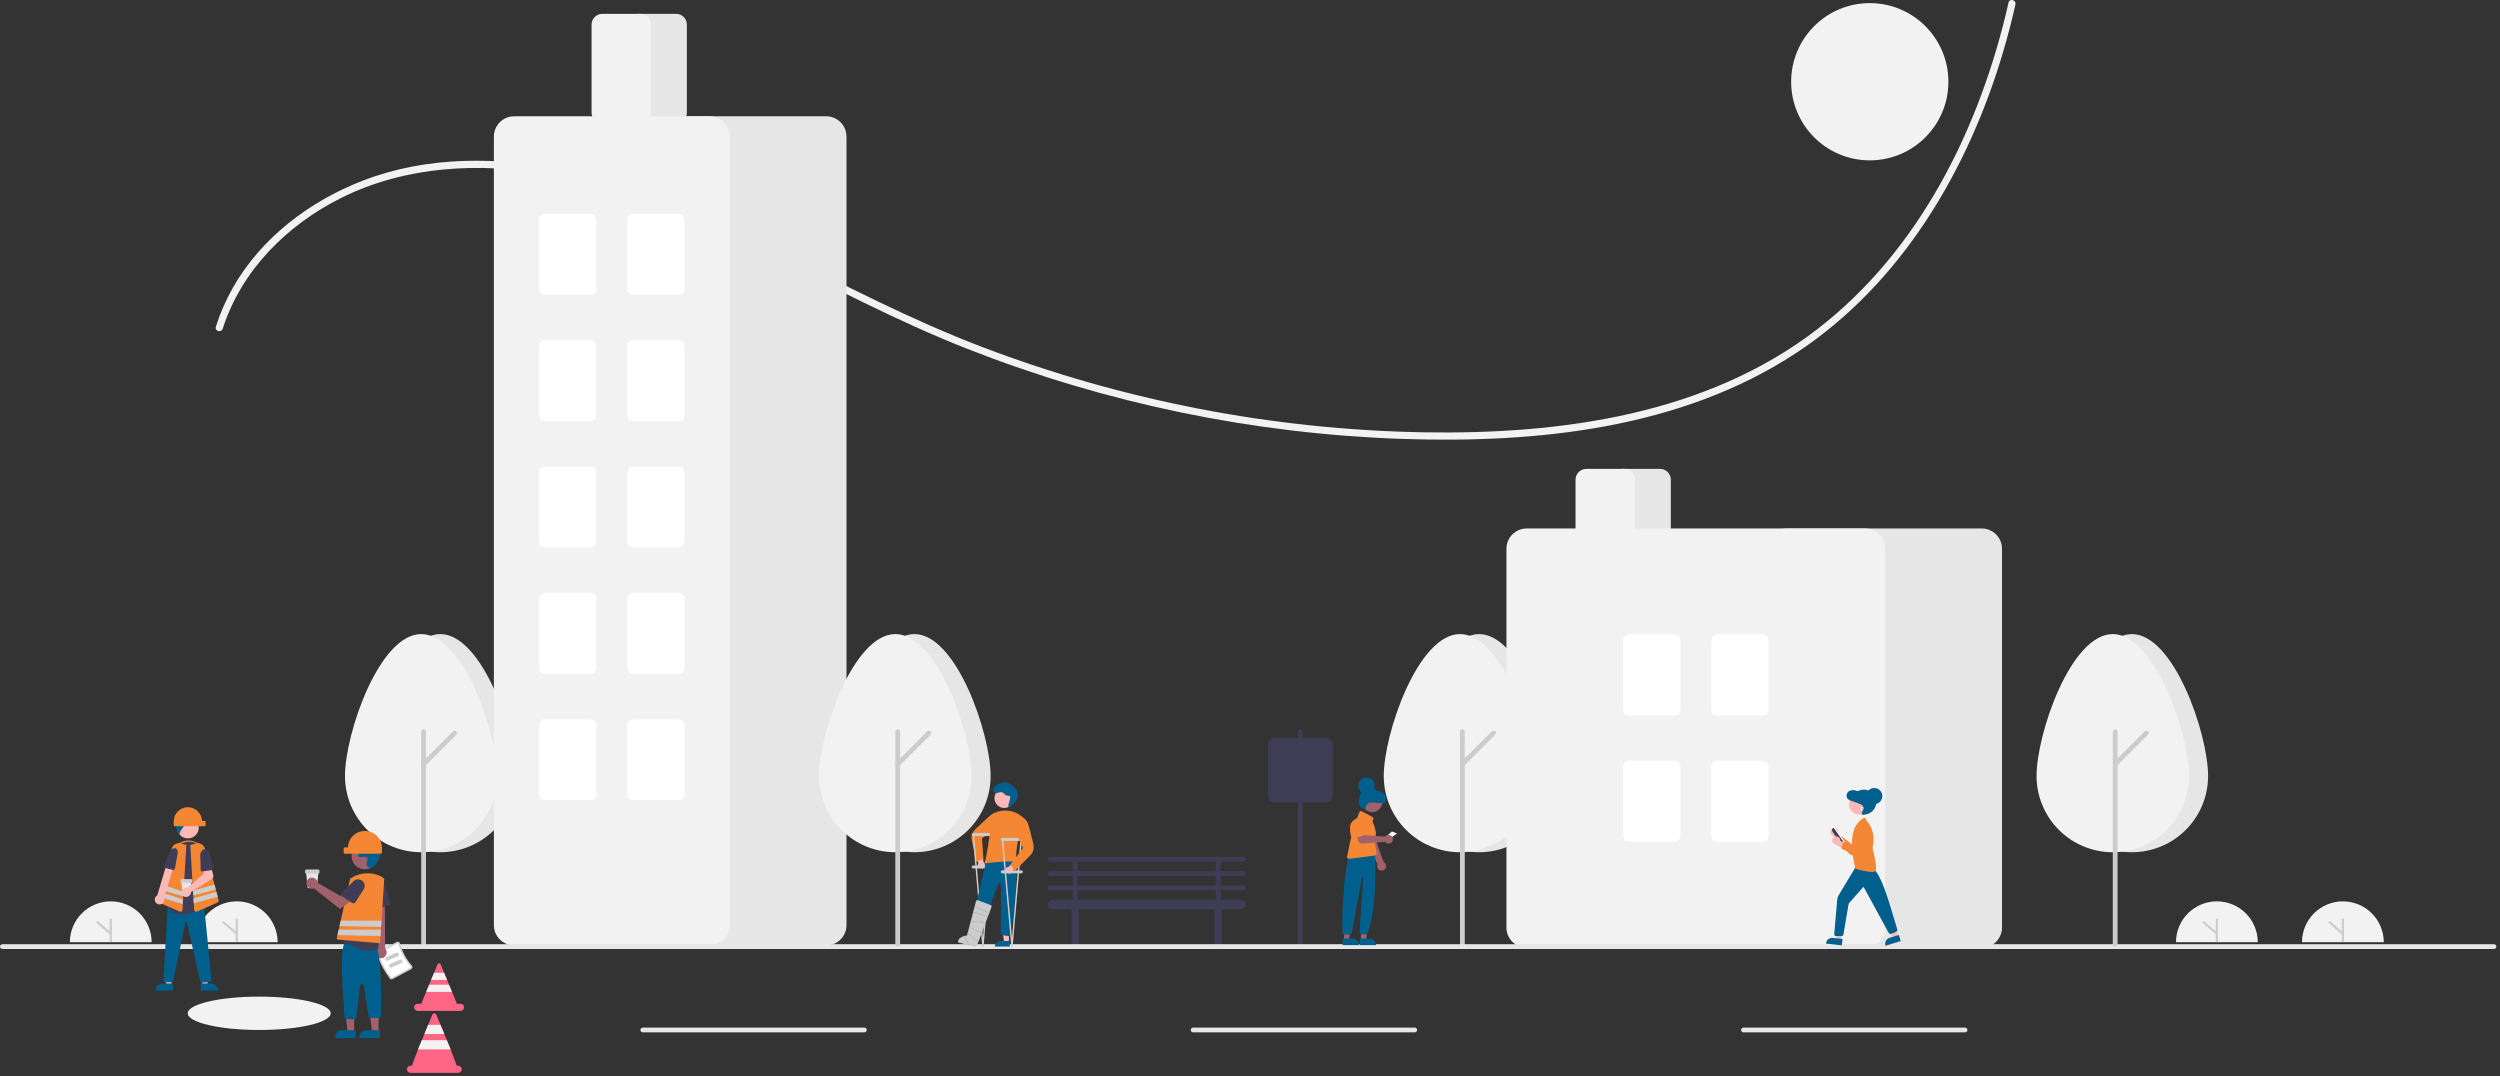 <svg width="539" height="232" viewBox="0 0 539 232" fill="none" xmlns="http://www.w3.org/2000/svg">
<rect x="0" y="0" width="539" height="232" fill="#333333" stroke="none"/>
<g clip-path="url(#clip0_176_6595)">
<path d="M15.06 203.142C15.062 200.805 15.992 198.564 17.645 196.912C19.299 195.26 21.541 194.332 23.878 194.332C26.215 194.332 28.457 195.26 30.11 196.912C31.764 198.564 32.693 200.805 32.695 203.142" fill="#F2F2F2"/>
<path d="M23.879 203.142C23.816 203.142 23.755 203.117 23.71 203.072C23.666 203.028 23.641 202.967 23.641 202.904V198.257C23.641 198.194 23.666 198.133 23.71 198.088C23.755 198.044 23.816 198.019 23.879 198.019C23.942 198.019 24.003 198.044 24.047 198.088C24.092 198.133 24.117 198.194 24.117 198.257V202.904C24.117 202.967 24.092 203.028 24.047 203.072C24.003 203.117 23.942 203.142 23.879 203.142V203.142Z" fill="#CCCCCC"/>
<path d="M23.879 201.545C23.822 201.545 23.767 201.525 23.724 201.488L20.864 199.034C20.84 199.013 20.82 198.988 20.806 198.96C20.791 198.932 20.783 198.902 20.78 198.871C20.777 198.839 20.781 198.808 20.791 198.778C20.801 198.748 20.816 198.72 20.837 198.696C20.857 198.672 20.882 198.653 20.91 198.639C20.939 198.624 20.969 198.616 21.001 198.614C21.032 198.611 21.064 198.615 21.093 198.625C21.123 198.635 21.151 198.651 21.174 198.672L24.034 201.126C24.071 201.158 24.097 201.2 24.11 201.247C24.122 201.295 24.119 201.344 24.102 201.39C24.085 201.436 24.055 201.475 24.015 201.503C23.975 201.531 23.927 201.545 23.879 201.545L23.879 201.545Z" fill="#CCCCCC"/>
<path d="M42.227 203.142C42.228 200.805 43.158 198.564 44.812 196.912C46.465 195.26 48.706 194.332 51.044 194.332C53.381 194.332 55.623 195.26 57.276 196.912C58.93 198.564 59.859 200.805 59.861 203.142" fill="#F2F2F2"/>
<path d="M51.045 203.142C50.982 203.142 50.921 203.117 50.876 203.072C50.832 203.028 50.807 202.967 50.807 202.904V198.257C50.807 198.194 50.832 198.133 50.876 198.088C50.921 198.044 50.982 198.019 51.045 198.019C51.108 198.019 51.169 198.044 51.214 198.088C51.258 198.133 51.283 198.194 51.283 198.257V202.904C51.283 202.967 51.258 203.028 51.213 203.072C51.169 203.117 51.108 203.142 51.045 203.142V203.142Z" fill="#CCCCCC"/>
<path d="M51.045 201.545C50.988 201.545 50.933 201.525 50.89 201.488L48.03 199.033C48.006 199.013 47.986 198.988 47.972 198.96C47.957 198.932 47.949 198.902 47.946 198.87C47.944 198.839 47.947 198.807 47.957 198.777C47.967 198.748 47.982 198.72 48.003 198.696C48.023 198.672 48.048 198.652 48.077 198.638C48.105 198.624 48.135 198.616 48.167 198.613C48.198 198.611 48.23 198.615 48.26 198.625C48.289 198.635 48.317 198.651 48.341 198.672L51.2 201.126C51.237 201.158 51.264 201.2 51.276 201.247C51.288 201.294 51.285 201.344 51.269 201.39C51.252 201.436 51.221 201.475 51.181 201.503C51.141 201.53 51.094 201.545 51.045 201.545L51.045 201.545Z" fill="#CCCCCC"/>
<path d="M403.123 34.574C412.485 34.574 420.074 26.985 420.074 17.623C420.074 8.262 412.485 0.672 403.123 0.672C393.761 0.672 386.172 8.262 386.172 17.623C386.172 26.985 393.761 34.574 403.123 34.574Z" fill="#F2F2F2"/>
<path d="M55.885 222.063C64.395 222.063 71.295 220.453 71.295 218.467C71.295 216.481 64.395 214.872 55.885 214.872C47.374 214.872 40.475 216.481 40.475 218.467C40.475 220.453 47.374 222.063 55.885 222.063Z" fill="#F2F2F2"/>
<path d="M48.019 70.867C52.06 58.247 61.929 48.459 73.632 42.638C87.518 35.731 103.475 34.949 118.552 37.637C134.828 40.539 150.04 47.229 164.764 54.529C179.207 61.69 193.417 69.251 208.437 75.168C238.423 86.965 270.205 93.548 302.41 94.634C331.397 95.601 362.389 92.425 387.209 76.132C409.95 61.204 424.421 36.577 431.958 10.906C432.923 7.62 433.781 4.305 434.531 0.962C434.75 -0.004 433.265 -0.416 433.045 0.552C426.966 27.359 414.001 53.854 391.85 70.942C367.892 89.424 336.449 93.696 307.025 93.207C274.468 92.639 242.257 86.423 211.826 74.837C196.42 68.971 181.881 61.355 167.158 54.002C152.758 46.811 137.953 40.08 122.118 36.763C107.659 33.734 92.178 33.55 78.237 38.939C66.757 43.377 56.29 51.286 50.165 62.107C48.671 64.758 47.454 67.556 46.533 70.457C46.23 71.404 47.717 71.809 48.019 70.867V70.867Z" fill="#F2F2F2"/>
<path d="M268.023 188.865C268.159 188.865 268.29 188.811 268.386 188.714C268.483 188.618 268.537 188.487 268.537 188.351C268.537 188.215 268.483 188.084 268.386 187.988C268.29 187.891 268.159 187.837 268.023 187.837H263.143V185.783H268.023C268.159 185.783 268.29 185.729 268.386 185.632C268.483 185.536 268.537 185.405 268.537 185.269C268.537 185.133 268.483 185.002 268.386 184.906C268.29 184.809 268.159 184.755 268.023 184.755H226.416C226.28 184.755 226.149 184.809 226.053 184.906C225.956 185.002 225.902 185.133 225.902 185.269C225.902 185.405 225.956 185.536 226.053 185.632C226.149 185.729 226.28 185.783 226.416 185.783H231.296V187.837H226.416C226.28 187.837 226.149 187.891 226.053 187.988C225.956 188.084 225.902 188.215 225.902 188.351C225.902 188.487 225.956 188.618 226.053 188.714C226.149 188.811 226.28 188.865 226.416 188.865H231.296V190.919H226.416C226.28 190.919 226.149 190.974 226.053 191.07C225.956 191.166 225.902 191.297 225.902 191.433C225.902 191.569 225.956 191.7 226.053 191.796C226.149 191.893 226.28 191.947 226.416 191.947H231.296V194.001H226.93C226.657 194.001 226.396 194.11 226.203 194.302C226.011 194.495 225.902 194.756 225.902 195.029C225.902 195.301 226.011 195.563 226.203 195.755C226.396 195.948 226.657 196.056 226.93 196.056H231.086C231.056 196.138 231.04 196.225 231.039 196.313V203.504C231.039 203.709 231.12 203.905 231.265 204.049C231.409 204.194 231.605 204.275 231.81 204.275C232.014 204.275 232.21 204.194 232.354 204.049C232.499 203.905 232.58 203.709 232.58 203.504V196.313C232.579 196.225 232.563 196.138 232.533 196.056H261.906C261.876 196.138 261.86 196.225 261.859 196.313V203.504C261.859 203.709 261.94 203.905 262.085 204.049C262.229 204.194 262.425 204.275 262.63 204.275C262.834 204.275 263.03 204.194 263.174 204.049C263.319 203.905 263.4 203.709 263.4 203.504V196.313C263.399 196.225 263.383 196.138 263.353 196.056H267.509C267.782 196.056 268.043 195.948 268.236 195.755C268.428 195.563 268.537 195.301 268.537 195.029C268.537 194.756 268.428 194.495 268.236 194.302C268.043 194.11 267.782 194.001 267.509 194.001H263.143V191.947H268.023C268.159 191.947 268.29 191.893 268.386 191.796C268.483 191.7 268.537 191.569 268.537 191.433C268.537 191.297 268.483 191.166 268.386 191.07C268.29 190.974 268.159 190.919 268.023 190.919H263.143V188.865H268.023ZM232.323 185.783H262.116V187.837H232.323V185.783ZM262.116 194.001H232.323V191.947H262.116V194.001ZM262.116 190.919H232.323V188.865H262.116V190.919Z" fill="#3F3D56"/>
<path d="M111.361 167.305C111.361 158.233 104.002 136.706 94.924 136.706C85.846 136.706 78.486 158.233 78.486 167.305C78.486 171.665 80.218 175.845 83.301 178.928C86.383 182.011 90.564 183.742 94.924 183.742C99.283 183.742 103.464 182.011 106.547 178.928C109.629 175.845 111.361 171.665 111.361 167.305H111.361Z" fill="#E6E6E6"/>
<path d="M107.252 167.305C107.252 158.233 99.892 136.706 90.814 136.706C81.736 136.706 74.377 158.233 74.377 167.305C74.377 171.665 76.109 175.845 79.191 178.928C82.274 182.011 86.455 183.742 90.814 183.742C95.174 183.742 99.355 182.011 102.437 178.928C105.52 175.845 107.252 171.665 107.252 167.305H107.252Z" fill="#F2F2F2"/>
<path d="M91.328 204.058C91.192 204.058 91.061 204.004 90.965 203.908C90.869 203.812 90.814 203.681 90.814 203.545V157.756C90.814 157.62 90.869 157.489 90.965 157.393C91.061 157.297 91.192 157.242 91.328 157.242C91.464 157.242 91.595 157.297 91.691 157.393C91.788 157.489 91.842 157.62 91.842 157.756V203.545C91.842 203.681 91.788 203.812 91.691 203.908C91.595 204.004 91.464 204.058 91.328 204.058Z" fill="#CCCCCC"/>
<path d="M91.328 165.262C91.226 165.262 91.127 165.232 91.043 165.176C90.958 165.119 90.892 165.039 90.854 164.945C90.815 164.851 90.805 164.748 90.824 164.649C90.844 164.549 90.893 164.457 90.965 164.386L97.682 157.668C97.779 157.571 97.909 157.517 98.046 157.517C98.182 157.517 98.312 157.571 98.409 157.668C98.505 157.764 98.559 157.895 98.559 158.031C98.559 158.167 98.505 158.298 98.409 158.394L91.691 165.112C91.644 165.16 91.587 165.198 91.525 165.223C91.462 165.249 91.395 165.263 91.328 165.262V165.262Z" fill="#CCCCCC"/>
<path d="M280.357 204.058C280.221 204.058 280.091 204.004 279.994 203.908C279.898 203.812 279.844 203.681 279.844 203.545V157.756C279.844 157.62 279.898 157.489 279.994 157.393C280.091 157.297 280.221 157.242 280.357 157.242C280.494 157.242 280.624 157.297 280.721 157.393C280.817 157.489 280.871 157.62 280.871 157.756V203.545C280.871 203.681 280.817 203.812 280.721 203.908C280.624 204.004 280.494 204.058 280.357 204.058Z" fill="#3F3D56"/>
<path d="M335.32 167.305C335.32 158.233 327.961 136.706 318.883 136.706C309.805 136.706 302.445 158.233 302.445 167.305C302.445 171.665 304.177 175.845 307.26 178.928C310.342 182.011 314.523 183.742 318.883 183.742C323.242 183.742 327.423 182.011 330.506 178.928C333.588 175.845 335.32 171.665 335.32 167.305H335.32Z" fill="#E6E6E6"/>
<path d="M331.211 167.305C331.211 158.233 323.851 136.706 314.773 136.706C305.695 136.706 298.336 158.233 298.336 167.305C298.336 171.665 300.068 175.845 303.15 178.928C306.233 182.011 310.414 183.742 314.773 183.742C319.133 183.742 323.314 182.011 326.396 178.928C329.479 175.845 331.211 171.665 331.211 167.305H331.211Z" fill="#F2F2F2"/>
<path d="M315.287 204.058C315.151 204.058 315.02 204.004 314.924 203.908C314.828 203.812 314.773 203.681 314.773 203.545V157.756C314.773 157.62 314.828 157.489 314.924 157.393C315.02 157.297 315.151 157.242 315.287 157.242C315.423 157.242 315.554 157.297 315.65 157.393C315.747 157.489 315.801 157.62 315.801 157.756V203.545C315.801 203.681 315.747 203.812 315.65 203.908C315.554 204.004 315.423 204.058 315.287 204.058Z" fill="#CCCCCC"/>
<path d="M315.287 165.262C315.185 165.262 315.086 165.232 315.002 165.176C314.917 165.119 314.851 165.039 314.813 164.945C314.774 164.851 314.763 164.748 314.783 164.649C314.803 164.549 314.852 164.457 314.924 164.386L321.641 157.668C321.738 157.571 321.868 157.517 322.005 157.517C322.141 157.517 322.271 157.571 322.368 157.668C322.464 157.764 322.518 157.895 322.518 158.031C322.518 158.167 322.464 158.298 322.368 158.394L315.65 165.112C315.603 165.16 315.546 165.198 315.484 165.223C315.421 165.249 315.354 165.263 315.287 165.262Z" fill="#CCCCCC"/>
<path d="M145.776 26.613H137.558C136.945 26.612 136.357 26.368 135.924 25.935C135.491 25.502 135.247 24.914 135.246 24.301V5.295C135.247 4.683 135.491 4.095 135.924 3.662C136.357 3.228 136.945 2.985 137.558 2.984H145.776C146.389 2.985 146.977 3.228 147.41 3.662C147.843 4.095 148.087 4.683 148.088 5.295V24.301C148.087 24.914 147.843 25.502 147.41 25.935C146.977 26.368 146.389 26.612 145.776 26.613V26.613Z" fill="#E6E6E6"/>
<path d="M178.137 203.828H136.017C134.859 203.826 133.749 203.366 132.931 202.547C132.112 201.729 131.652 200.619 131.65 199.462V29.438C131.652 28.28 132.112 27.17 132.931 26.352C133.749 25.533 134.859 25.073 136.017 25.072H178.137C179.295 25.073 180.405 25.533 181.223 26.352C182.042 27.17 182.502 28.28 182.503 29.438V199.462C182.502 200.619 182.042 201.729 181.223 202.547C180.405 203.366 179.295 203.826 178.137 203.828V203.828Z" fill="#E6E6E6"/>
<path d="M152.967 203.828H110.847C109.689 203.826 108.579 203.366 107.761 202.547C106.942 201.729 106.482 200.619 106.48 199.462V29.438C106.482 28.28 106.942 27.17 107.761 26.352C108.579 25.533 109.689 25.073 110.847 25.072H152.967C154.125 25.073 155.235 25.533 156.053 26.352C156.872 27.17 157.332 28.28 157.334 29.438V199.462C157.332 200.619 156.872 201.729 156.053 202.547C155.235 203.366 154.125 203.826 152.967 203.828V203.828Z" fill="#F2F2F2"/>
<path d="M138.071 26.613H129.853C129.24 26.612 128.652 26.368 128.219 25.935C127.785 25.502 127.542 24.914 127.541 24.301V5.295C127.542 4.683 127.785 4.095 128.219 3.662C128.652 3.228 129.24 2.985 129.853 2.984H138.071C138.684 2.985 139.272 3.228 139.705 3.662C140.138 4.095 140.382 4.683 140.383 5.295V24.301C140.382 24.914 140.138 25.502 139.705 25.935C139.272 26.368 138.684 26.612 138.071 26.613V26.613Z" fill="#F2F2F2"/>
<path d="M127.284 63.596H117.524C117.184 63.596 116.858 63.461 116.617 63.22C116.376 62.979 116.241 62.653 116.24 62.312V47.416C116.241 47.075 116.376 46.749 116.617 46.508C116.858 46.268 117.184 46.132 117.524 46.132H127.284C127.625 46.132 127.951 46.268 128.192 46.508C128.432 46.749 128.568 47.075 128.568 47.416V62.312C128.568 62.653 128.432 62.979 128.192 63.22C127.951 63.461 127.625 63.596 127.284 63.596V63.596Z" fill="white"/>
<path d="M146.29 63.596H136.53C136.19 63.596 135.863 63.461 135.623 63.22C135.382 62.979 135.246 62.653 135.246 62.312V47.416C135.246 47.075 135.382 46.749 135.623 46.508C135.863 46.268 136.19 46.132 136.53 46.132H146.29C146.63 46.132 146.957 46.268 147.198 46.508C147.438 46.749 147.574 47.075 147.574 47.416V62.312C147.574 62.653 147.438 62.979 147.198 63.22C146.957 63.461 146.63 63.596 146.29 63.596V63.596Z" fill="white"/>
<path d="M127.284 90.821H117.524C117.184 90.82 116.858 90.685 116.617 90.444C116.376 90.204 116.241 89.877 116.24 89.537V74.64C116.241 74.3 116.376 73.974 116.617 73.733C116.858 73.492 117.184 73.357 117.524 73.356H127.284C127.625 73.357 127.951 73.492 128.192 73.733C128.432 73.974 128.568 74.3 128.568 74.64V89.537C128.568 89.877 128.432 90.204 128.192 90.444C127.951 90.685 127.625 90.82 127.284 90.821V90.821Z" fill="white"/>
<path d="M146.29 90.821H136.53C136.19 90.82 135.863 90.685 135.623 90.444C135.382 90.204 135.246 89.877 135.246 89.537V74.64C135.246 74.3 135.382 73.974 135.623 73.733C135.863 73.492 136.19 73.357 136.53 73.356H146.29C146.63 73.357 146.957 73.492 147.198 73.733C147.438 73.974 147.574 74.3 147.574 74.64V89.537C147.574 89.877 147.438 90.204 147.198 90.444C146.957 90.685 146.63 90.82 146.29 90.821V90.821Z" fill="white"/>
<path d="M127.284 118.045H117.524C117.184 118.045 116.858 117.909 116.617 117.669C116.376 117.428 116.241 117.102 116.24 116.761V101.865C116.241 101.524 116.376 101.198 116.617 100.957C116.858 100.716 117.184 100.581 117.524 100.581H127.284C127.625 100.581 127.951 100.716 128.192 100.957C128.432 101.198 128.568 101.524 128.568 101.865V116.761C128.568 117.102 128.432 117.428 128.192 117.669C127.951 117.909 127.625 118.045 127.284 118.045V118.045Z" fill="white"/>
<path d="M146.29 118.045H136.53C136.19 118.045 135.863 117.909 135.623 117.669C135.382 117.428 135.246 117.102 135.246 116.761V101.865C135.246 101.524 135.382 101.198 135.623 100.957C135.863 100.716 136.19 100.581 136.53 100.581H146.29C146.63 100.581 146.957 100.716 147.198 100.957C147.438 101.198 147.574 101.524 147.574 101.865V116.761C147.574 117.102 147.438 117.428 147.198 117.669C146.957 117.909 146.63 118.045 146.29 118.045V118.045Z" fill="white"/>
<path d="M127.284 145.27H117.524C117.184 145.269 116.858 145.134 116.617 144.893C116.376 144.652 116.241 144.326 116.24 143.985V129.089C116.241 128.749 116.376 128.422 116.617 128.181C116.858 127.941 117.184 127.805 117.524 127.805H127.284C127.625 127.805 127.951 127.941 128.192 128.181C128.432 128.422 128.568 128.749 128.568 129.089V143.985C128.568 144.326 128.432 144.652 128.192 144.893C127.951 145.134 127.625 145.269 127.284 145.27V145.27Z" fill="white"/>
<path d="M146.29 145.27H136.53C136.19 145.269 135.863 145.134 135.623 144.893C135.382 144.652 135.246 144.326 135.246 143.985V129.089C135.246 128.749 135.382 128.422 135.623 128.181C135.863 127.941 136.19 127.805 136.53 127.805H146.29C146.63 127.805 146.957 127.941 147.198 128.181C147.438 128.422 147.574 128.749 147.574 129.089V143.985C147.574 144.326 147.438 144.652 147.198 144.893C146.957 145.134 146.63 145.269 146.29 145.27V145.27Z" fill="white"/>
<path d="M127.284 172.494H117.524C117.184 172.494 116.858 172.358 116.617 172.117C116.376 171.877 116.241 171.55 116.24 171.21V156.313C116.241 155.973 116.376 155.647 116.617 155.406C116.858 155.165 117.184 155.03 117.524 155.029H127.284C127.625 155.03 127.951 155.165 128.192 155.406C128.432 155.647 128.568 155.973 128.568 156.313V171.21C128.568 171.55 128.432 171.877 128.192 172.117C127.951 172.358 127.625 172.494 127.284 172.494V172.494Z" fill="white"/>
<path d="M146.29 172.494H136.53C136.19 172.494 135.863 172.358 135.623 172.117C135.382 171.877 135.246 171.55 135.246 171.21V156.313C135.246 155.973 135.382 155.647 135.623 155.406C135.863 155.165 136.19 155.03 136.53 155.029H146.29C146.63 155.03 146.957 155.165 147.198 155.406C147.438 155.647 147.574 155.973 147.574 156.313V171.21C147.574 171.55 147.438 171.877 147.198 172.117C146.957 172.358 146.63 172.494 146.29 172.494V172.494Z" fill="white"/>
<path d="M357.921 116.504H349.702C349.089 116.504 348.502 116.26 348.068 115.826C347.635 115.393 347.391 114.806 347.391 114.193V103.406C347.391 102.793 347.635 102.205 348.068 101.772C348.502 101.339 349.089 101.095 349.702 101.094H357.921C358.534 101.095 359.121 101.339 359.555 101.772C359.988 102.205 360.232 102.793 360.232 103.406V114.193C360.232 114.806 359.988 115.393 359.555 115.826C359.121 116.26 358.534 116.504 357.921 116.504Z" fill="#E6E6E6"/>
<path d="M427.266 204.341H385.145C383.988 204.34 382.878 203.88 382.06 203.061C381.241 202.243 380.781 201.133 380.779 199.975V118.302C380.781 117.145 381.241 116.035 382.06 115.216C382.878 114.398 383.988 113.937 385.145 113.936H427.266C428.424 113.937 429.534 114.398 430.352 115.216C431.171 116.035 431.631 117.145 431.632 118.302V199.975C431.631 201.133 431.171 202.243 430.352 203.061C429.534 203.88 428.424 204.34 427.266 204.341V204.341Z" fill="#E6E6E6"/>
<path d="M402.096 204.341H329.155C327.998 204.34 326.888 203.88 326.069 203.061C325.251 202.243 324.79 201.133 324.789 199.975V118.302C324.79 117.145 325.251 116.035 326.069 115.216C326.888 114.398 327.998 113.937 329.155 113.936H402.096C403.254 113.937 404.363 114.398 405.182 115.216C406 116.035 406.461 117.145 406.462 118.302V199.975C406.461 201.133 406 202.243 405.182 203.061C404.363 203.88 403.254 204.34 402.096 204.341V204.341Z" fill="#F2F2F2"/>
<path d="M350.216 116.504H341.997C341.384 116.504 340.797 116.26 340.363 115.826C339.93 115.393 339.686 114.806 339.686 114.193V103.406C339.686 102.793 339.93 102.205 340.363 101.772C340.797 101.339 341.384 101.095 341.997 101.094H350.216C350.829 101.095 351.416 101.339 351.849 101.772C352.283 102.205 352.527 102.793 352.527 103.406V114.193C352.527 114.806 352.283 115.393 351.849 115.826C351.416 116.26 350.829 116.504 350.216 116.504V116.504Z" fill="#F2F2F2"/>
<path d="M361.003 154.259H351.243C350.903 154.258 350.576 154.123 350.336 153.882C350.095 153.642 349.959 153.315 349.959 152.975V138.078C349.959 137.738 350.095 137.411 350.336 137.171C350.576 136.93 350.903 136.795 351.243 136.794H361.003C361.343 136.795 361.67 136.93 361.91 137.171C362.151 137.411 362.287 137.738 362.287 138.078V152.975C362.287 153.315 362.151 153.642 361.91 153.882C361.67 154.123 361.343 154.258 361.003 154.259V154.259Z" fill="white"/>
<path d="M380.009 154.259H370.249C369.909 154.258 369.582 154.123 369.341 153.882C369.101 153.642 368.965 153.315 368.965 152.975V138.078C368.965 137.738 369.101 137.411 369.341 137.171C369.582 136.93 369.909 136.795 370.249 136.794H380.009C380.349 136.795 380.676 136.93 380.916 137.171C381.157 137.411 381.292 137.738 381.293 138.078V152.975C381.292 153.315 381.157 153.642 380.916 153.882C380.676 154.123 380.349 154.258 380.009 154.259V154.259Z" fill="white"/>
<path d="M361.003 181.483H351.243C350.903 181.483 350.576 181.347 350.336 181.107C350.095 180.866 349.959 180.54 349.959 180.199V165.303C349.959 164.962 350.095 164.636 350.336 164.395C350.576 164.154 350.903 164.019 351.243 164.019H361.003C361.343 164.019 361.67 164.154 361.91 164.395C362.151 164.636 362.287 164.962 362.287 165.303V180.199C362.287 180.54 362.151 180.866 361.91 181.107C361.67 181.347 361.343 181.483 361.003 181.483V181.483Z" fill="white"/>
<path d="M380.009 181.483H370.249C369.909 181.483 369.582 181.347 369.341 181.107C369.101 180.866 368.965 180.54 368.965 180.199V165.303C368.965 164.962 369.101 164.636 369.341 164.395C369.582 164.154 369.909 164.019 370.249 164.019H380.009C380.349 164.019 380.676 164.154 380.916 164.395C381.157 164.636 381.292 164.962 381.293 165.303V180.199C381.292 180.54 381.157 180.866 380.916 181.107C380.676 181.347 380.349 181.483 380.009 181.483Z" fill="white"/>
<path d="M537.704 204.598H0.514C0.377 204.598 0.247 204.544 0.15 204.448C0.054 204.351 0 204.221 0 204.084C0 203.948 0.054 203.818 0.15 203.721C0.247 203.625 0.377 203.571 0.514 203.571H537.704C537.841 203.571 537.971 203.625 538.068 203.721C538.164 203.818 538.218 203.948 538.218 204.084C538.218 204.221 538.164 204.351 538.068 204.448C537.971 204.544 537.841 204.598 537.704 204.598Z" fill="#E6E6E6"/>
<path d="M186.355 222.577H138.584C138.448 222.577 138.317 222.523 138.221 222.426C138.124 222.33 138.07 222.199 138.07 222.063C138.07 221.927 138.124 221.796 138.221 221.7C138.317 221.603 138.448 221.549 138.584 221.549H186.355C186.491 221.549 186.622 221.603 186.718 221.7C186.815 221.796 186.869 221.927 186.869 222.063C186.869 222.199 186.815 222.33 186.718 222.426C186.622 222.523 186.491 222.577 186.355 222.577Z" fill="#E6E6E6"/>
<path d="M305.013 222.577H257.242C257.106 222.577 256.975 222.523 256.879 222.426C256.783 222.33 256.729 222.199 256.729 222.063C256.729 221.927 256.783 221.796 256.879 221.7C256.975 221.603 257.106 221.549 257.242 221.549H305.013C305.149 221.549 305.28 221.603 305.376 221.7C305.473 221.796 305.527 221.927 305.527 222.063C305.527 222.199 305.473 222.33 305.376 222.426C305.28 222.523 305.149 222.577 305.013 222.577Z" fill="#E6E6E6"/>
<path d="M423.669 222.577H375.898C375.762 222.577 375.632 222.523 375.535 222.426C375.439 222.33 375.385 222.199 375.385 222.063C375.385 221.927 375.439 221.796 375.535 221.7C375.632 221.603 375.762 221.549 375.898 221.549H423.669C423.806 221.549 423.936 221.603 424.033 221.7C424.129 221.796 424.183 221.927 424.183 222.063C424.183 222.199 424.129 222.33 424.033 222.426C423.936 222.523 423.806 222.577 423.669 222.577Z" fill="#E6E6E6"/>
<path d="M213.58 167.305C213.58 158.233 206.221 136.706 197.142 136.706C188.064 136.706 180.705 158.233 180.705 167.305C180.705 171.665 182.437 175.845 185.519 178.928C188.602 182.011 192.783 183.742 197.142 183.742C201.502 183.742 205.683 182.011 208.765 178.928C211.848 175.845 213.58 171.665 213.58 167.305H213.58Z" fill="#E6E6E6"/>
<path d="M209.47 167.305C209.47 158.233 202.111 136.706 193.033 136.706C183.955 136.706 176.596 158.233 176.596 167.305C176.596 171.665 178.327 175.845 181.41 178.928C184.493 182.011 188.674 183.742 193.033 183.742C197.393 183.742 201.573 182.011 204.656 178.928C207.739 175.845 209.47 171.665 209.47 167.305H209.47Z" fill="#F2F2F2"/>
<path d="M193.547 204.058C193.411 204.058 193.28 204.004 193.184 203.908C193.087 203.812 193.033 203.681 193.033 203.545V157.756C193.033 157.62 193.087 157.489 193.184 157.393C193.28 157.297 193.411 157.242 193.547 157.242C193.683 157.242 193.814 157.297 193.91 157.393C194.006 157.489 194.061 157.62 194.061 157.756V203.545C194.061 203.681 194.006 203.812 193.91 203.908C193.814 204.004 193.683 204.058 193.547 204.058Z" fill="#CCCCCC"/>
<path d="M193.547 165.262C193.445 165.262 193.346 165.232 193.261 165.176C193.177 165.119 193.111 165.039 193.072 164.945C193.033 164.851 193.023 164.748 193.043 164.649C193.063 164.549 193.112 164.457 193.184 164.386L199.901 157.668C199.997 157.571 200.128 157.517 200.264 157.517C200.401 157.517 200.531 157.571 200.628 157.668C200.724 157.764 200.778 157.895 200.778 158.031C200.778 158.167 200.724 158.298 200.628 158.394L193.91 165.112C193.862 165.16 193.806 165.198 193.743 165.223C193.681 165.249 193.614 165.263 193.547 165.262Z" fill="#CCCCCC"/>
<path d="M476.064 167.305C476.064 158.233 468.705 136.706 459.627 136.706C450.549 136.706 443.189 158.233 443.189 167.305C443.189 171.665 444.921 175.845 448.004 178.928C451.086 182.011 455.267 183.742 459.627 183.742C463.986 183.742 468.167 182.011 471.25 178.928C474.332 175.845 476.064 171.665 476.064 167.305H476.064Z" fill="#E6E6E6"/>
<path d="M471.955 167.305C471.955 158.233 464.596 136.706 455.517 136.706C446.439 136.706 439.08 158.233 439.08 167.305C439.08 171.665 440.812 175.845 443.894 178.928C446.977 182.011 451.158 183.742 455.517 183.742C459.877 183.742 464.058 182.011 467.14 178.928C470.223 175.845 471.955 171.665 471.955 167.305H471.955Z" fill="#F2F2F2"/>
<path d="M456.031 204.058C455.895 204.058 455.764 204.004 455.668 203.908C455.572 203.812 455.518 203.681 455.518 203.545V157.756C455.518 157.62 455.572 157.489 455.668 157.393C455.764 157.297 455.895 157.242 456.031 157.242C456.167 157.242 456.298 157.297 456.394 157.393C456.491 157.489 456.545 157.62 456.545 157.756V203.545C456.545 203.681 456.491 203.812 456.394 203.908C456.298 204.004 456.167 204.058 456.031 204.058Z" fill="#CCCCCC"/>
<path d="M456.031 165.262C455.93 165.262 455.83 165.232 455.746 165.176C455.661 165.119 455.596 165.039 455.557 164.945C455.518 164.851 455.508 164.748 455.527 164.649C455.547 164.549 455.596 164.457 455.668 164.386L462.386 157.668C462.482 157.571 462.612 157.517 462.749 157.517C462.885 157.517 463.016 157.571 463.112 157.668C463.208 157.764 463.262 157.895 463.262 158.031C463.262 158.167 463.208 158.298 463.112 158.394L456.394 165.112C456.347 165.16 456.29 165.198 456.228 165.223C456.165 165.249 456.099 165.263 456.031 165.262V165.262Z" fill="#CCCCCC"/>
<path d="M286.007 173.008H274.706C274.366 173.007 274.039 172.872 273.798 172.631C273.558 172.39 273.422 172.064 273.422 171.724V160.423C273.422 160.082 273.558 159.756 273.798 159.515C274.039 159.274 274.366 159.139 274.706 159.139H286.007C286.347 159.139 286.674 159.274 286.914 159.515C287.155 159.756 287.291 160.082 287.291 160.423V171.724C287.291 172.064 287.155 172.39 286.914 172.631C286.674 172.872 286.347 173.007 286.007 173.008Z" fill="#3F3D56"/>
<path d="M395.71 178.511C395.833 178.543 395.948 178.602 396.046 178.684C396.144 178.765 396.224 178.868 396.278 178.983C396.332 179.099 396.361 179.224 396.361 179.352C396.362 179.48 396.334 179.606 396.281 179.722L398.514 181.876L396.941 182.228L395.061 180.129C394.872 180.026 394.728 179.858 394.655 179.655C394.583 179.453 394.587 179.231 394.667 179.032C394.747 178.832 394.897 178.669 395.089 178.573C395.282 178.477 395.502 178.455 395.71 178.511H395.71Z" fill="#FFB8B8"/>
<path d="M398.849 184.177L396.094 181.592C396.056 181.556 396.026 181.513 396.004 181.466C395.983 181.418 395.972 181.367 395.971 181.315C395.97 181.262 395.979 181.211 395.999 181.162C396.018 181.114 396.047 181.07 396.083 181.033L396.646 180.463C396.713 180.395 396.802 180.354 396.897 180.348C396.992 180.341 397.086 180.369 397.161 180.427L399.47 182.191L400.911 178.698C400.968 178.56 401.052 178.435 401.159 178.331C401.266 178.227 401.393 178.147 401.533 178.094C401.672 178.041 401.821 178.017 401.97 178.024C402.119 178.031 402.265 178.069 402.399 178.134V178.134C402.61 178.237 402.782 178.404 402.889 178.613C402.997 178.821 403.034 179.059 402.995 179.29C402.734 180.879 401.15 182.98 400.229 184.091C400.104 184.242 399.934 184.351 399.744 184.402C399.554 184.453 399.353 184.443 399.168 184.375C399.05 184.331 398.941 184.264 398.849 184.177V184.177Z" fill="#f58634"/>
<path d="M397.303 181.669L395.275 178.727C395.249 178.689 395.239 178.642 395.247 178.597C395.255 178.552 395.281 178.512 395.319 178.486L395.401 178.429C395.419 178.416 395.441 178.407 395.463 178.403C395.485 178.398 395.508 178.397 395.531 178.402C395.553 178.406 395.574 178.414 395.594 178.427C395.613 178.439 395.629 178.455 395.642 178.474L397.671 181.416C397.684 181.435 397.693 181.456 397.697 181.478C397.702 181.501 397.703 181.524 397.698 181.546C397.694 181.568 397.686 181.59 397.673 181.609C397.661 181.628 397.645 181.645 397.626 181.658L397.545 181.714C397.507 181.74 397.46 181.75 397.415 181.741C397.37 181.733 397.329 181.707 397.303 181.669V181.669Z" fill="white"/>
<path d="M396.736 181.691L395.053 179.249C394.981 179.145 394.954 179.016 394.977 178.892C395 178.767 395.071 178.657 395.175 178.585L395.347 178.467L397.572 181.695L397.401 181.813C397.296 181.885 397.168 181.913 397.043 181.89C396.919 181.867 396.808 181.795 396.736 181.691V181.691Z" fill="#3F3D56"/>
<path d="M396.94 202.767L395.883 202.645L396.023 198.528L397.411 198.689L396.94 202.767Z" fill="#FFB8B8"/>
<path d="M397.091 203.823L393.682 203.43L393.687 203.387C393.707 203.212 393.761 203.044 393.846 202.89C393.932 202.737 394.046 202.602 394.184 202.493C394.321 202.384 394.479 202.303 394.647 202.255C394.816 202.207 394.993 202.193 395.167 202.213H395.167L397.25 202.453L397.091 203.823Z" fill="#005f8d"/>
<path d="M409.236 201.985L408.219 202.3L406.523 198.526L408.024 198.062L409.236 201.985Z" fill="#FFB8B8"/>
<path d="M409.801 202.891L406.522 203.904L406.509 203.863C406.457 203.695 406.439 203.519 406.455 203.344C406.471 203.17 406.522 203 406.604 202.845C406.686 202.689 406.797 202.552 406.932 202.44C407.067 202.328 407.223 202.244 407.391 202.192H407.391L409.394 201.573L409.801 202.891Z" fill="#005f8d"/>
<path d="M395.76 201.818C395.653 201.785 395.562 201.711 395.508 201.613C395.454 201.514 395.441 201.398 395.47 201.29L396.108 193.952C396.137 193.617 396.243 193.294 396.416 193.006L400.274 186.602L403.727 187.222L403.75 187.232C405.428 188.26 406.918 193.243 408.358 198.063C408.583 198.812 408.814 199.587 409.04 200.328C409.082 200.434 409.082 200.552 409.038 200.657C408.994 200.762 408.911 200.846 408.806 200.89L407.761 201.33C407.662 201.372 407.55 201.376 407.449 201.341C407.347 201.305 407.263 201.233 407.211 201.138L401.836 191.298C401.83 191.286 401.82 191.275 401.809 191.268C401.797 191.26 401.784 191.255 401.77 191.254C401.756 191.252 401.742 191.254 401.729 191.259C401.716 191.264 401.704 191.272 401.695 191.282L398.576 194.812L397.43 201.539L397.425 201.553C397.384 201.65 397.309 201.728 397.214 201.773C397.12 201.818 397.013 201.828 396.912 201.801L395.787 201.822L395.78 201.822L395.76 201.818Z" fill="#005f8d"/>
<path d="M400.087 187.304L400.065 187.297L400.059 187.275C400.043 187.222 398.464 181.881 399.887 178.476L399.888 178.473C399.93 178.392 400.922 176.486 402.074 176.295L402.105 176.29L402.48 176.991C402.598 177.109 404.626 179.214 403.705 182.834C403.788 183.131 404.908 187.205 404.299 187.814C404.077 187.968 403.807 188.035 403.539 188.005C402.365 187.905 401.207 187.669 400.087 187.304V187.304Z" fill="#f58634"/>
<path d="M401.836 175.628C403.323 175.628 404.528 174.422 404.528 172.936C404.528 171.449 403.323 170.244 401.836 170.244C400.35 170.244 399.145 171.449 399.145 172.936C399.145 174.422 400.35 175.628 401.836 175.628Z" fill="#005f8d"/>
<path d="M400.767 175.615C401.945 175.615 402.9 174.66 402.9 173.482C402.9 172.304 401.945 171.349 400.767 171.349C399.59 171.349 398.635 172.304 398.635 173.482C398.635 174.66 399.59 175.615 400.767 175.615Z" fill="#FFB8B8"/>
<path d="M402.14 175.554C401.945 175.623 401.706 175.683 401.553 175.54C401.49 175.458 401.452 175.358 401.446 175.254C401.44 175.15 401.466 175.046 401.519 174.957C401.63 174.781 401.719 174.593 401.786 174.396C401.806 174.249 401.787 174.098 401.732 173.96C401.676 173.821 401.586 173.699 401.469 173.606C401.238 173.43 400.976 173.298 400.697 173.218L399.204 172.687C398.816 172.596 398.471 172.372 398.229 172.056C398.104 171.792 398.083 171.491 398.169 171.212C398.255 170.933 398.443 170.696 398.694 170.549C398.948 170.421 399.227 170.351 399.511 170.346C399.795 170.34 400.076 170.399 400.335 170.516C400.619 170.649 400.911 170.766 401.209 170.866C401.807 171.024 402.486 170.882 403.012 171.219C403.233 171.388 403.409 171.609 403.523 171.862C403.638 172.116 403.687 172.394 403.666 172.672C403.621 173.23 403.472 173.774 403.226 174.277C403.112 174.587 402.948 174.877 402.739 175.133C402.637 175.258 402.506 175.357 402.358 175.421C402.21 175.484 402.048 175.512 401.887 175.5L402.14 175.554Z" fill="#005f8d"/>
<path d="M404.094 173.37C405.053 173.37 405.831 172.592 405.831 171.633C405.831 170.674 405.053 169.897 404.094 169.897C403.135 169.897 402.357 170.674 402.357 171.633C402.357 172.592 403.135 173.37 404.094 173.37Z" fill="#005f8d"/>
<path d="M401.229 174.151C401.228 174.12 401.237 174.089 401.253 174.062C401.269 174.035 401.293 174.013 401.321 173.998C401.348 173.983 401.38 173.976 401.411 173.978C401.443 173.979 401.473 173.99 401.499 174.007C401.525 174.025 401.546 174.049 401.56 174.078C401.573 174.106 401.578 174.138 401.575 174.169C401.572 174.201 401.56 174.23 401.541 174.256C401.522 174.281 401.497 174.3 401.467 174.312V174.694C401.467 174.703 401.466 174.711 401.463 174.719C401.459 174.727 401.455 174.734 401.448 174.741C401.442 174.747 401.435 174.751 401.427 174.755C401.419 174.758 401.411 174.76 401.402 174.76C401.394 174.76 401.385 174.758 401.377 174.755C401.369 174.751 401.362 174.747 401.356 174.741C401.35 174.734 401.345 174.727 401.342 174.719C401.339 174.711 401.337 174.703 401.337 174.694V174.312C401.305 174.299 401.278 174.277 401.258 174.248C401.239 174.22 401.229 174.186 401.229 174.151V174.151Z" fill="white"/>
<path d="M395.814 180.334C395.941 180.321 396.069 180.336 396.19 180.379C396.31 180.421 396.42 180.489 396.511 180.578C396.603 180.668 396.673 180.776 396.718 180.895C396.763 181.015 396.781 181.143 396.771 181.27L399.615 182.51L398.264 183.389L395.77 182.077C395.557 182.046 395.363 181.938 395.225 181.774C395.086 181.61 395.012 181.4 395.018 181.186C395.023 180.971 395.107 180.765 395.254 180.608C395.401 180.451 395.6 180.354 395.814 180.334Z" fill="#FFB8B8"/>
<path d="M400.733 184.55L397.249 183.087C397.201 183.067 397.158 183.037 397.121 183C397.085 182.963 397.056 182.919 397.037 182.87C397.018 182.822 397.009 182.77 397.01 182.718C397.011 182.665 397.023 182.614 397.044 182.566L397.373 181.836C397.412 181.75 397.481 181.68 397.568 181.641C397.655 181.602 397.752 181.595 397.843 181.623L400.623 182.472L400.755 178.696C400.76 178.547 400.796 178.4 400.86 178.266C400.924 178.131 401.015 178.011 401.127 177.913C401.24 177.815 401.371 177.741 401.513 177.695C401.655 177.65 401.805 177.634 401.953 177.649V177.649C402.187 177.671 402.407 177.768 402.58 177.926C402.753 178.084 402.871 178.294 402.915 178.524C403.224 180.105 402.472 182.626 401.996 183.988C401.931 184.173 401.81 184.334 401.65 184.448C401.489 184.562 401.297 184.624 401.101 184.625C400.974 184.624 400.849 184.599 400.733 184.55Z" fill="#f58634"/>
<path d="M43.556 183.656H38.221V182.036C39.907 180.863 41.4 180.965 43.365 182.132L43.556 183.656Z" fill="#f58634"/>
<path d="M36.985 212.422H35.817L35.643 207.917H36.985V212.422Z" fill="#FFB8B8"/>
<path d="M37.283 213.555L33.518 213.554V213.507C33.518 213.314 33.556 213.124 33.629 212.946C33.703 212.768 33.811 212.606 33.947 212.47C34.083 212.334 34.245 212.226 34.422 212.153C34.6 212.079 34.791 212.041 34.983 212.041H34.983L37.284 212.041L37.283 213.555Z" fill="#005f8d"/>
<path d="M43.563 212.422H44.731L44.905 207.917H43.562L43.563 212.422Z" fill="#FFB8B8"/>
<path d="M43.266 212.041L45.566 212.041H45.566C45.758 212.041 45.949 212.079 46.127 212.153C46.305 212.226 46.466 212.334 46.602 212.47C46.738 212.606 46.846 212.768 46.92 212.946C46.994 213.124 47.032 213.314 47.032 213.507V213.554L43.266 213.555L43.266 212.041Z" fill="#005f8d"/>
<path d="M43.594 211.845C43.497 211.845 43.402 211.811 43.326 211.75C43.25 211.689 43.197 211.605 43.175 211.51L40.281 198.883C40.274 198.851 40.257 198.822 40.231 198.802C40.206 198.781 40.174 198.77 40.141 198.771H40.141C40.108 198.771 40.076 198.782 40.05 198.802C40.025 198.823 40.007 198.852 40.001 198.884L37.343 211.426C37.322 211.522 37.269 211.608 37.193 211.669C37.117 211.731 37.022 211.765 36.924 211.766H35.657C35.599 211.766 35.541 211.754 35.487 211.73C35.434 211.707 35.385 211.673 35.345 211.631C35.305 211.588 35.274 211.538 35.254 211.483C35.234 211.428 35.226 211.37 35.229 211.312L36.172 195.416L36.552 195.303L36.559 195.304L44.014 195.369L45.602 211.247C45.608 211.304 45.602 211.361 45.585 211.415C45.569 211.47 45.541 211.52 45.505 211.564C45.468 211.607 45.423 211.643 45.373 211.669C45.322 211.696 45.267 211.711 45.21 211.716L43.628 211.844C43.617 211.845 43.605 211.845 43.594 211.845Z" fill="#005f8d"/>
<path d="M40.516 180.753C41.808 180.753 42.855 179.706 42.855 178.414C42.855 177.121 41.808 176.074 40.516 176.074C39.223 176.074 38.176 177.121 38.176 178.414C38.176 179.706 39.223 180.753 40.516 180.753Z" fill="#FFB8B8"/>
<path d="M39.082 197.159C38.672 197.164 38.263 197.106 37.87 196.988C37.52 196.883 37.196 196.707 36.916 196.471C36.637 196.236 36.409 195.945 36.246 195.619C36.195 195.52 36.183 195.406 36.215 195.299C36.472 194.418 37.719 189.84 36.924 186.201C36.812 185.695 36.802 185.172 36.896 184.663C36.991 184.154 37.186 183.669 37.472 183.237C37.751 182.808 38.114 182.44 38.538 182.155C38.962 181.869 39.44 181.672 39.942 181.575V181.575C40.074 181.549 40.207 181.528 40.337 181.512C40.892 181.444 41.455 181.499 41.986 181.674C42.517 181.849 43.004 182.139 43.41 182.523C43.828 182.916 44.154 183.395 44.365 183.928C44.576 184.461 44.667 185.034 44.63 185.606L44.019 195.419C44.015 195.493 43.992 195.564 43.951 195.626C43.911 195.688 43.856 195.738 43.791 195.772C43.086 196.141 40.971 197.159 39.082 197.159Z" fill="#3F3D56"/>
<path d="M43.159 176.691C42.916 176.08 42.47 175.571 41.897 175.249C41.324 174.927 40.658 174.811 40.01 174.921L40.748 175.517C39.831 175.548 38.866 175.482 38.212 176.125C38.42 176.119 38.693 176.564 38.901 176.559C38.706 176.572 38.519 176.638 38.358 176.749C38.197 176.86 38.069 177.012 37.986 177.19C37.827 177.549 37.79 177.95 37.88 178.333C38.117 178.895 38.391 179.441 38.702 179.965C38.675 179.035 40.507 176.815 41.402 177.046C40.948 177.215 40.553 177.514 40.269 177.907C40.877 177.6 41.566 177.487 42.241 177.584C42.395 177.62 42.554 177.629 42.711 177.611C42.807 177.592 42.897 177.548 42.971 177.485C43.046 177.421 43.103 177.339 43.138 177.247C43.172 177.155 43.182 177.056 43.166 176.959C43.151 176.862 43.112 176.771 43.051 176.693L43.159 176.691Z" fill="#005f8d"/>
<path d="M38.92 196.569C38.861 196.569 38.802 196.557 38.748 196.533L34.309 194.595C34.215 194.555 34.138 194.482 34.093 194.389C34.049 194.297 34.039 194.192 34.066 194.093L37.005 182.99C37.059 182.784 37.154 182.59 37.285 182.421C37.415 182.252 37.578 182.11 37.764 182.004C37.95 181.899 38.155 181.831 38.367 181.806C38.579 181.78 38.794 181.798 38.999 181.856L40.175 182.192L39.347 196.166C39.343 196.234 39.322 196.301 39.287 196.361C39.251 196.42 39.202 196.47 39.143 196.506C39.076 196.547 38.999 196.569 38.92 196.569V196.569Z" fill="#f58634"/>
<path d="M47.138 194.092L46.943 193.356L46.66 192.285L46.523 191.772L46.24 190.704L44.199 182.99C44.144 182.783 44.049 182.59 43.919 182.42C43.788 182.251 43.626 182.109 43.44 182.004C43.254 181.898 43.049 181.831 42.837 181.805C42.624 181.78 42.409 181.797 42.204 181.856L41.029 182.192L41.611 192.02L41.671 193.046L41.709 193.693V193.694L41.77 194.714L41.856 196.165C41.863 196.274 41.911 196.377 41.991 196.451C42.07 196.526 42.175 196.569 42.284 196.569C42.343 196.569 42.401 196.557 42.456 196.533L46.895 194.595C46.989 194.555 47.066 194.482 47.11 194.389C47.155 194.297 47.165 194.191 47.138 194.092Z" fill="#f58634"/>
<path d="M46.523 191.772L41.671 193.046L41.611 192.021L46.24 190.704L46.523 191.772Z" fill="#CCCCCC"/>
<path d="M46.942 193.356L41.77 194.715L41.709 193.694V193.693L46.659 192.285L46.942 193.356Z" fill="#CCCCCC"/>
<path d="M39.534 192.242L39.474 193.248L34.715 191.831L34.994 190.777L39.534 192.242Z" fill="#CCCCCC"/>
<path d="M39.434 193.911L34.578 192.344L34.299 193.401L39.375 194.913L39.434 193.911Z" fill="#CCCCCC"/>
<path d="M34.662 194.965C34.807 194.927 34.942 194.858 35.057 194.762C35.172 194.667 35.265 194.547 35.329 194.412C35.393 194.277 35.427 194.129 35.427 193.98C35.428 193.83 35.396 193.682 35.333 193.546L37.616 186.38L35.998 186.041L33.905 193.067C33.683 193.187 33.514 193.384 33.428 193.621C33.343 193.858 33.347 194.118 33.441 194.352C33.534 194.586 33.71 194.778 33.935 194.891C34.16 195.003 34.419 195.03 34.662 194.965V194.965Z" fill="#FFB8B8"/>
<path d="M37.681 182.856C38.146 182.904 38.407 183.426 38.291 184.077L37.737 187.2C37.695 187.434 37.503 187.619 37.343 187.579L35.467 187.11C35.322 187.074 35.269 186.869 35.351 186.664L36.477 183.839C36.553 183.572 36.709 183.334 36.925 183.159C37.14 182.983 37.404 182.877 37.681 182.856Z" fill="#3F3D56"/>
<path d="M40.508 174.034C41.299 174.034 42.06 174.343 42.629 174.894C43.197 175.445 43.529 176.196 43.554 176.987H44.128C44.178 176.987 44.227 177.008 44.262 177.043C44.298 177.079 44.318 177.127 44.318 177.178V177.94C44.318 177.991 44.298 178.039 44.262 178.075C44.227 178.111 44.178 178.131 44.128 178.131H37.65C37.599 178.131 37.55 178.111 37.515 178.075C37.479 178.039 37.459 177.991 37.459 177.94V177.083C37.459 176.682 37.538 176.286 37.691 175.916C37.844 175.546 38.069 175.21 38.352 174.927C38.635 174.644 38.971 174.419 39.341 174.266C39.711 174.113 40.107 174.034 40.508 174.034V174.034Z" fill="#f58634"/>
<path d="M40.871 192.878H39.525C39.481 192.878 39.44 192.862 39.408 192.833C39.376 192.804 39.356 192.764 39.352 192.721L39.082 189.958H41.314L41.044 192.721C41.04 192.764 41.02 192.804 40.988 192.833C40.956 192.862 40.914 192.878 40.871 192.878Z" fill="#E6E6E6"/>
<path d="M41.31 190.306H39.086C39.04 190.306 38.996 190.288 38.963 190.255C38.931 190.223 38.912 190.178 38.912 190.132V189.715C38.912 189.669 38.931 189.625 38.963 189.592C38.996 189.56 39.04 189.542 39.086 189.542H41.31C41.357 189.542 41.401 189.56 41.433 189.592C41.466 189.625 41.484 189.669 41.484 189.715V190.132C41.484 190.178 41.466 190.223 41.433 190.255C41.401 190.288 41.357 190.306 41.31 190.306V190.306Z" fill="#CCCCCC"/>
<path d="M40.227 191.396C40.28 191.403 40.331 191.413 40.382 191.427L43.969 188.351L43.759 187.223L45.421 186.684L45.986 188.646C46.032 188.804 46.025 188.973 45.966 189.127C45.907 189.281 45.8 189.412 45.661 189.501L41.119 192.375C41.122 192.578 41.064 192.777 40.951 192.946C40.838 193.115 40.677 193.245 40.488 193.32C40.299 193.395 40.092 193.411 39.894 193.365C39.696 193.319 39.517 193.214 39.38 193.064C39.243 192.914 39.155 192.726 39.128 192.525C39.101 192.324 39.136 192.119 39.228 191.938C39.319 191.757 39.464 191.608 39.643 191.511C39.822 191.415 40.025 191.375 40.227 191.396H40.227Z" fill="#FFB8B8"/>
<path d="M43.978 183.114C44.475 182.975 44.971 183.353 45.137 183.997L45.935 187.087C45.995 187.318 45.879 187.564 45.697 187.59L43.572 187.896C43.409 187.92 43.265 187.752 43.259 187.531L43.176 184.491C43.145 184.206 43.206 183.918 43.35 183.67C43.494 183.422 43.715 183.227 43.978 183.114Z" fill="#3F3D56"/>
<path d="M68.132 191.473H66.514C66.462 191.473 66.412 191.454 66.374 191.419C66.335 191.384 66.311 191.336 66.306 191.284L65.982 187.965H68.664L68.34 191.284C68.335 191.336 68.311 191.384 68.272 191.419C68.234 191.453 68.184 191.473 68.132 191.473V191.473Z" fill="#E6E6E6"/>
<path d="M68.661 188.382H65.988C65.933 188.382 65.88 188.36 65.841 188.321C65.801 188.282 65.779 188.229 65.779 188.173V187.672C65.779 187.617 65.801 187.564 65.841 187.525C65.88 187.485 65.933 187.463 65.988 187.463H68.661C68.716 187.463 68.769 187.485 68.808 187.525C68.847 187.564 68.87 187.617 68.87 187.672V188.173C68.87 188.229 68.847 188.282 68.808 188.321C68.769 188.36 68.716 188.382 68.661 188.382V188.382Z" fill="#CCCCCC"/>
<path d="M84.028 210.966C82.853 209.403 81.923 207.668 81.272 205.823C81.235 205.713 81.237 205.593 81.28 205.484C81.323 205.376 81.402 205.286 81.505 205.231L85.528 203.075C85.593 203.04 85.665 203.02 85.739 203.017C85.813 203.014 85.886 203.028 85.954 203.058C86.023 203.088 86.084 203.133 86.133 203.19C86.182 203.248 86.217 203.315 86.236 203.388C86.704 205.166 87.584 206.808 88.805 208.183C88.855 208.239 88.892 208.305 88.913 208.378C88.933 208.45 88.937 208.526 88.924 208.6C88.911 208.673 88.882 208.742 88.838 208.802C88.795 208.862 88.738 208.911 88.673 208.945L84.65 211.101C84.548 211.156 84.429 211.172 84.315 211.148C84.201 211.123 84.099 211.059 84.028 210.966Z" fill="#CCCCCC"/>
<path d="M84.301 210.76C84.323 210.787 84.353 210.806 84.387 210.813C84.421 210.82 84.456 210.815 84.487 210.798L88.51 208.643C88.529 208.633 88.546 208.618 88.559 208.6C88.572 208.583 88.581 208.562 88.584 208.54C88.588 208.517 88.587 208.494 88.581 208.471C88.574 208.449 88.563 208.428 88.547 208.411C87.29 206.996 86.384 205.305 85.902 203.475C85.897 203.453 85.886 203.432 85.871 203.414C85.856 203.396 85.837 203.382 85.816 203.373C85.795 203.364 85.773 203.36 85.751 203.36C85.729 203.361 85.708 203.367 85.688 203.378L81.666 205.533C81.635 205.55 81.612 205.576 81.599 205.609C81.586 205.641 81.584 205.676 81.595 205.709C82.234 207.521 83.147 209.224 84.301 210.76V210.76Z" fill="white"/>
<path d="M85.791 206.151L83.601 207.118C83.517 207.155 83.423 207.157 83.338 207.124C83.253 207.091 83.185 207.026 83.148 206.943L83.094 206.82C83.057 206.737 83.055 206.642 83.088 206.557C83.121 206.473 83.186 206.404 83.269 206.367L85.46 205.4C85.543 205.364 85.638 205.361 85.723 205.394C85.808 205.427 85.876 205.492 85.913 205.576L85.967 205.698C86.004 205.782 86.006 205.876 85.973 205.961C85.94 206.046 85.875 206.114 85.791 206.151V206.151Z" fill="#CCCCCC"/>
<path d="M86.592 207.639L84.401 208.606C84.318 208.643 84.224 208.645 84.139 208.612C84.054 208.579 83.985 208.514 83.948 208.431L83.894 208.308C83.858 208.225 83.856 208.13 83.888 208.045C83.921 207.961 83.987 207.892 84.07 207.855L86.261 206.888C86.344 206.852 86.439 206.849 86.523 206.882C86.608 206.915 86.677 206.98 86.713 207.064L86.768 207.187C86.804 207.27 86.806 207.364 86.774 207.449C86.741 207.534 86.675 207.602 86.592 207.639V207.639Z" fill="#CCCCCC"/>
<path d="M81.455 206.4C81.304 206.302 81.176 206.173 81.08 206.021C80.984 205.869 80.923 205.698 80.9 205.519C80.878 205.341 80.895 205.16 80.95 204.989C81.005 204.818 81.097 204.661 81.219 204.529L80.295 191.417L82.956 191.675L83.029 204.516C83.237 204.736 83.357 205.024 83.366 205.327C83.375 205.629 83.273 205.925 83.079 206.157C82.885 206.389 82.612 206.542 82.313 206.587C82.014 206.632 81.708 206.565 81.455 206.4V206.4Z" fill="#A0616A"/>
<path d="M80.896 195.823C80.834 195.778 80.782 195.72 80.746 195.652C80.709 195.585 80.688 195.51 80.683 195.434L80.489 191.9C80.469 191.549 80.58 191.205 80.8 190.931C81.02 190.658 81.333 190.476 81.68 190.42C82.026 190.365 82.38 190.439 82.675 190.629C82.969 190.819 83.183 191.112 83.275 191.45L84.132 194.61C84.167 194.741 84.149 194.882 84.081 195.001C84.013 195.119 83.901 195.206 83.769 195.242L81.333 195.902C81.258 195.922 81.181 195.926 81.105 195.912C81.03 195.898 80.958 195.868 80.896 195.823Z" fill="#3F3D56"/>
<path d="M76.362 222.52L74.959 222.519L74.291 217.107H76.362L76.362 222.52Z" fill="#A0616A"/>
<path d="M73.642 222.118H76.662V223.822H72.252V223.509C72.252 223.326 72.288 223.146 72.358 222.977C72.428 222.808 72.53 222.655 72.659 222.526C72.788 222.397 72.942 222.294 73.11 222.224C73.279 222.154 73.46 222.118 73.642 222.118V222.118Z" fill="#005f8d"/>
<path d="M81.625 222.52L80.222 222.519L79.555 217.107H81.626L81.625 222.52Z" fill="#A0616A"/>
<path d="M78.906 222.118H81.926V223.822H77.516V223.509C77.516 223.326 77.552 223.146 77.621 222.977C77.691 222.808 77.794 222.655 77.923 222.526C78.052 222.397 78.205 222.294 78.374 222.224C78.543 222.154 78.724 222.118 78.906 222.118V222.118Z" fill="#005f8d"/>
<path d="M76.293 219.793L74.749 219.719C74.617 219.713 74.493 219.656 74.401 219.561C74.31 219.466 74.259 219.34 74.258 219.208C73.851 212.922 73.287 206.182 74.15 203.578C74.15 203.504 74.165 203.431 74.196 203.363C74.226 203.295 74.271 203.235 74.327 203.186C74.383 203.138 74.449 203.102 74.52 203.081C74.591 203.06 74.666 203.054 74.739 203.065L80.919 203.962C81.041 203.979 81.153 204.04 81.234 204.133C81.315 204.226 81.36 204.345 81.36 204.468C82.149 207.551 82.185 213.142 82.155 218.951C82.156 219.019 82.143 219.086 82.117 219.149C82.091 219.212 82.053 219.269 82.006 219.317C81.958 219.366 81.901 219.404 81.838 219.43C81.775 219.456 81.708 219.47 81.64 219.47H79.975C79.852 219.47 79.733 219.426 79.639 219.347C79.546 219.267 79.484 219.156 79.466 219.035L78.438 212.503C78.423 212.407 78.374 212.32 78.3 212.258C78.226 212.196 78.132 212.163 78.035 212.164C77.939 212.166 77.846 212.203 77.774 212.268C77.702 212.333 77.656 212.421 77.645 212.517L76.829 219.339C76.814 219.464 76.753 219.579 76.659 219.663C76.565 219.747 76.444 219.793 76.318 219.793C76.31 219.793 76.302 219.793 76.293 219.793Z" fill="#005f8d"/>
<path d="M77.383 204.469C76.481 203.939 75.481 203.596 74.443 203.462C74.375 203.455 74.309 203.435 74.249 203.402C74.189 203.369 74.136 203.324 74.094 203.271C74.051 203.216 74.019 203.154 74.001 203.087C73.982 203.02 73.978 202.95 73.987 202.881L75.468 191.888C75.553 191.244 75.802 190.634 76.19 190.114C76.578 189.594 77.092 189.182 77.684 188.917C78.258 188.653 78.889 188.541 79.518 188.59C80.147 188.639 80.753 188.849 81.278 189.198C81.329 189.232 81.378 189.266 81.427 189.302C82.032 189.745 82.492 190.357 82.749 191.061C83.007 191.765 83.05 192.53 82.874 193.259C81.965 196.974 81.653 203.063 81.6 204.247C81.596 204.347 81.562 204.445 81.503 204.526C81.443 204.608 81.361 204.67 81.266 204.705C80.707 204.908 80.118 205.013 79.523 205.015C78.775 205.02 78.037 204.832 77.383 204.469V204.469Z" fill="#3F3D56"/>
<path d="M78.622 187.424C80.174 187.424 81.433 186.165 81.433 184.613C81.433 183.06 80.174 181.802 78.622 181.802C77.069 181.802 75.811 183.06 75.811 184.613C75.811 186.165 77.069 187.424 78.622 187.424Z" fill="#A0616A"/>
<path d="M80.61 186.837C80.493 186.963 80.341 187.054 80.174 187.098C80.007 187.142 79.831 187.137 79.666 187.084C79.502 187.031 79.356 186.932 79.245 186.799C79.135 186.666 79.065 186.504 79.043 186.332C79.038 186.273 79.038 186.213 79.045 186.154C79.147 185.829 79.209 185.493 79.228 185.152C79.218 185.064 79.185 184.979 79.132 184.906C78.714 184.347 77.733 185.157 77.339 184.65C77.097 184.339 77.381 183.85 77.196 183.503C76.951 183.045 76.225 183.271 75.77 183.02C75.264 182.741 75.294 181.964 75.628 181.492C75.845 181.213 76.12 180.985 76.435 180.824C76.75 180.664 77.097 180.575 77.45 180.564C78.158 180.547 78.86 180.684 79.51 180.966C80.276 181.215 80.953 181.684 81.455 182.315C81.715 182.728 81.88 183.195 81.938 183.68C81.995 184.165 81.944 184.656 81.788 185.119C81.513 185.764 81.113 186.348 80.61 186.837Z" fill="#005f8d"/>
<path d="M82.837 189.57C82.788 189.339 82.365 189.023 81.761 188.765C80.79 188.372 79.739 188.213 78.695 188.303C77.651 188.392 76.642 188.727 75.752 189.28C75.69 189.284 75.631 189.307 75.583 189.348C75.536 189.388 75.503 189.443 75.49 189.503L73.457 198.494L73.193 199.665L73.018 200.44L72.753 201.607L72.612 202.231C72.603 202.271 72.603 202.312 72.611 202.352C72.62 202.392 72.636 202.43 72.66 202.463C72.684 202.496 72.715 202.524 72.751 202.544C72.787 202.564 72.826 202.576 72.867 202.58L81.644 203.338C81.652 203.338 81.662 203.339 81.669 203.339C81.742 203.339 81.811 203.311 81.864 203.261C81.917 203.211 81.949 203.143 81.953 203.071L82.037 201.8L82.126 200.44L82.165 199.85L82.253 198.494L82.838 189.585V189.577L82.837 189.57Z" fill="#f58634"/>
<path d="M68.433 190.136C68.447 190.197 68.457 190.26 68.461 190.323L73.377 193.16L74.573 192.472L75.847 194.14L73.29 195.962L67.681 191.537C67.452 191.621 67.203 191.634 66.966 191.574C66.73 191.514 66.518 191.383 66.358 191.199C66.198 191.015 66.097 190.786 66.07 190.544C66.043 190.301 66.09 190.056 66.206 189.842C66.321 189.627 66.499 189.452 66.716 189.341C66.933 189.23 67.179 189.187 67.421 189.219C67.663 189.251 67.889 189.356 68.07 189.52C68.251 189.683 68.378 189.898 68.433 190.136V190.136Z" fill="#A0616A"/>
<path d="M73.554 192.919C73.546 192.842 73.555 192.765 73.58 192.693C73.606 192.62 73.647 192.555 73.702 192.5L76.204 189.997C76.452 189.75 76.783 189.602 77.133 189.584C77.483 189.565 77.828 189.677 78.1 189.898C78.373 190.119 78.554 190.432 78.609 190.779C78.664 191.125 78.589 191.479 78.398 191.773L76.616 194.52C76.541 194.634 76.425 194.714 76.291 194.743C76.157 194.771 76.018 194.745 75.903 194.671L73.786 193.297C73.721 193.255 73.667 193.199 73.627 193.134C73.587 193.069 73.562 192.995 73.554 192.919Z" fill="#3F3D56"/>
<path d="M82.252 198.494L82.164 199.851L73.191 199.665L73.456 198.494H82.252Z" fill="#CCCCCC"/>
<path d="M82.127 200.439L82.037 201.799L72.754 201.607L73.018 200.439H82.127Z" fill="#CCCCCC"/>
<path d="M78.676 179.151C77.725 179.151 76.811 179.521 76.127 180.183C75.444 180.846 75.046 181.748 75.016 182.699H74.327C74.266 182.699 74.208 182.723 74.165 182.766C74.122 182.809 74.098 182.867 74.098 182.928V183.843C74.098 183.904 74.122 183.962 74.165 184.005C74.208 184.048 74.266 184.072 74.327 184.072H82.11C82.17 184.072 82.229 184.048 82.272 184.005C82.314 183.962 82.339 183.904 82.339 183.843V182.813C82.339 182.332 82.244 181.856 82.06 181.412C81.876 180.967 81.606 180.563 81.266 180.223C80.926 179.883 80.522 179.613 80.078 179.429C79.633 179.245 79.157 179.151 78.676 179.151Z" fill="#f58634"/>
<path d="M99.29 216.413H98.505C98.5 216.318 97.446 213.844 97.446 213.844L96.809 212.303L96.388 211.276L95.751 209.735L95.021 207.963C95.003 207.883 94.957 207.812 94.893 207.76C94.829 207.709 94.749 207.682 94.667 207.682C94.585 207.682 94.505 207.709 94.441 207.76C94.376 207.812 94.331 207.883 94.312 207.963L93.583 209.735L92.946 211.276L92.525 212.303L91.888 213.844C91.888 213.844 90.834 216.318 90.829 216.413H90.044C89.84 216.413 89.644 216.494 89.499 216.638C89.355 216.783 89.273 216.979 89.273 217.183C89.273 217.388 89.355 217.584 89.499 217.728C89.644 217.873 89.84 217.954 90.044 217.954H99.29C99.494 217.954 99.69 217.873 99.835 217.728C99.979 217.584 100.06 217.388 100.06 217.183C100.06 216.979 99.979 216.783 99.835 216.638C99.69 216.494 99.494 216.413 99.29 216.413Z" fill="#FF6584"/>
<path d="M98.776 229.768H98.472C98.5 229.702 97.148 226.244 97.148 226.244L96.336 224.267L95.792 222.941L94.98 220.964L94.097 218.822C94.072 218.721 94.014 218.631 93.932 218.566C93.85 218.502 93.749 218.467 93.645 218.467C93.541 218.467 93.439 218.502 93.358 218.566C93.276 218.631 93.218 218.721 93.193 218.822L92.309 220.964L91.498 222.941L90.948 224.267L90.136 226.244C90.136 226.244 88.79 229.702 88.817 229.768H88.503C88.299 229.768 88.103 229.849 87.958 229.994C87.814 230.138 87.732 230.334 87.732 230.538C87.732 230.743 87.814 230.939 87.958 231.083C88.103 231.228 88.299 231.309 88.503 231.309H98.776C98.981 231.309 99.177 231.228 99.321 231.083C99.466 230.939 99.547 230.743 99.547 230.538C99.547 230.334 99.466 230.138 99.321 229.994C99.177 229.849 98.981 229.768 98.776 229.768Z" fill="#FF6584"/>
<path d="M96.387 211.276H92.945L93.582 209.735H95.75L96.387 211.276Z" fill="#F2F2F2"/>
<path d="M97.445 213.844H91.887L92.524 212.303H96.808L97.445 213.844Z" fill="#F2F2F2"/>
<path d="M95.79 222.941H91.496L92.308 220.964H94.979L95.79 222.941Z" fill="#F2F2F2"/>
<path d="M97.146 226.244H90.135L90.946 224.267H96.335L97.146 226.244Z" fill="#F2F2F2"/>
<path d="M212.133 187.003C212.213 186.925 212.274 186.83 212.313 186.725C212.351 186.621 212.367 186.509 212.357 186.397C212.348 186.286 212.315 186.178 212.259 186.082C212.204 185.985 212.128 185.901 212.037 185.837L211.651 183.296L210.068 183.795L210.936 186.061C210.838 186.222 210.802 186.412 210.835 186.597C210.869 186.782 210.968 186.948 211.116 187.064C211.264 187.18 211.449 187.238 211.636 187.227C211.824 187.216 212.001 187.136 212.133 187.003V187.003Z" fill="#FFB8B8"/>
<path d="M210.503 185.808L209.527 181.247C209.431 180.811 209.45 180.357 209.581 179.929C209.711 179.501 209.949 179.114 210.272 178.805C211.522 177.601 213.129 176.083 213.684 175.69C214.204 175.319 214.835 175.133 215.474 175.162L215.487 175.163L216.327 175.957L214.497 178.969L211.719 180.71L212.028 185.179L210.503 185.808Z" fill="#f58634"/>
<path d="M213.923 179.611H209.825C209.648 179.611 209.504 179.754 209.504 179.932C209.504 180.11 209.648 180.253 209.825 180.253H213.923C214.101 180.253 214.245 180.11 214.245 179.932C214.245 179.754 214.101 179.611 213.923 179.611Z" fill="#CCCCCC"/>
<path d="M213.923 186.601H209.825C209.648 186.601 209.504 186.745 209.504 186.922C209.504 187.1 209.648 187.244 209.825 187.244H213.923C214.101 187.244 214.245 187.1 214.245 186.922C214.245 186.745 214.101 186.601 213.923 186.601Z" fill="#CCCCCC"/>
<path d="M211.914 204.117C211.874 204.117 211.836 204.102 211.806 204.075C211.776 204.048 211.758 204.011 211.754 203.971L209.706 179.946C209.704 179.925 209.706 179.904 209.712 179.884C209.719 179.863 209.729 179.845 209.742 179.828C209.756 179.812 209.773 179.799 209.791 179.789C209.81 179.779 209.831 179.773 209.852 179.771C209.873 179.769 209.894 179.772 209.914 179.778C209.934 179.784 209.953 179.795 209.969 179.808C209.985 179.822 209.999 179.839 210.008 179.857C210.018 179.876 210.024 179.897 210.026 179.918L211.912 202.114L213.745 179.918C213.746 179.897 213.752 179.876 213.762 179.858C213.772 179.839 213.785 179.822 213.801 179.808C213.817 179.795 213.836 179.784 213.856 179.778C213.876 179.772 213.898 179.769 213.919 179.771C213.94 179.773 213.96 179.779 213.979 179.789C213.998 179.798 214.014 179.812 214.028 179.828C214.042 179.844 214.052 179.863 214.058 179.883C214.065 179.903 214.067 179.925 214.065 179.946L212.075 203.97C212.071 204.01 212.053 204.048 212.023 204.075C211.994 204.102 211.955 204.117 211.915 204.117L211.914 204.117Z" fill="#CCCCCC"/>
<path d="M216.513 174.2C217.677 174.2 218.621 173.256 218.621 172.092C218.621 170.927 217.677 169.983 216.513 169.983C215.348 169.983 214.404 170.927 214.404 172.092C214.404 173.256 215.348 174.2 216.513 174.2Z" fill="#FFB8B8"/>
<path d="M210.229 203.154L209.227 202.834L209.982 198.815L211.462 199.286L210.229 203.154Z" fill="#FFB8B8"/>
<path d="M210.175 204.043L206.947 203.014L206.974 202.93C207.077 202.61 207.302 202.343 207.601 202.188C207.901 202.034 208.249 202.004 208.57 202.106L210.587 202.749L210.175 204.043Z" fill="#005f8d"/>
<path d="M217.526 203.133H216.473L215.973 199.074H217.526V203.133Z" fill="#FFB8B8"/>
<path d="M214.482 204.07H217.71V202.873H215.672C215.357 202.873 215.054 202.998 214.831 203.221C214.608 203.445 214.483 203.747 214.482 204.062V204.07Z" fill="#005f8d"/>
<path d="M217.496 201.816L217.14 201.763C216.694 201.736 216.253 201.654 215.828 201.517C215.74 201.479 215.734 200.899 215.787 197.64C215.825 195.248 215.873 192.27 215.78 190.672C215.776 190.609 215.751 190.549 215.709 190.502C215.667 190.455 215.61 190.423 215.548 190.412C215.486 190.401 215.422 190.411 215.366 190.441C215.31 190.471 215.266 190.519 215.241 190.577C214.44 192.428 213.095 196.57 212.205 199.311C211.896 200.265 211.651 201.018 211.496 201.469C211.467 201.555 211.406 201.626 211.326 201.669C211.247 201.712 211.154 201.724 211.066 201.702C210.334 201.519 210.383 201.441 209.34 201.172C209.25 201.149 209.172 201.092 209.123 201.012C209.074 200.933 209.057 200.838 209.076 200.747C209.265 199.858 212.717 185.433 212.981 184.061C212.99 184.014 213.009 183.97 213.035 183.93C213.061 183.89 213.095 183.856 213.135 183.829C213.174 183.802 213.219 183.784 213.266 183.774C213.313 183.765 213.361 183.765 213.408 183.774C214.185 183.931 214.658 184.097 215.426 184.258C216.255 184.431 217.112 184.61 217.948 184.778C218.031 184.795 218.106 184.84 218.158 184.907C218.391 185.156 218.678 185.349 218.997 185.47C219.216 185.575 218.72 185.565 218.91 185.716C219.682 186.327 218.572 198.74 217.901 201.543C217.88 201.631 217.826 201.708 217.751 201.758C217.676 201.808 217.585 201.829 217.496 201.816V201.816Z" fill="#005f8d"/>
<path d="M217.413 173.936C217.29 173.414 217.912 172.29 217.789 171.768C217.706 171.414 216.874 171.655 216.68 171.348C216.59 171.189 216.462 171.055 216.308 170.958C216.154 170.86 215.979 170.802 215.797 170.787C215.38 170.783 214.969 171.093 214.573 170.959C214.479 170.912 214.396 170.848 214.327 170.769C214.259 170.69 214.207 170.598 214.174 170.499C214.142 170.4 214.129 170.295 214.137 170.191C214.145 170.086 214.174 169.985 214.222 169.892C214.434 169.523 214.762 169.234 215.156 169.073C215.777 168.694 216.519 168.569 217.229 168.724C217.636 168.882 218.008 169.116 218.327 169.414C218.646 169.65 218.926 169.934 219.157 170.257C219.354 170.593 219.46 170.974 219.467 171.364C219.473 171.753 219.379 172.138 219.193 172.48C218.809 173.163 218.197 173.69 217.464 173.968" fill="#005f8d"/>
<path d="M212.236 186.091C212.464 185.711 212.809 183.93 213.235 180.94C213.525 178.899 213.778 176.826 213.903 175.766C213.913 175.681 213.944 175.599 213.994 175.529C214.044 175.458 214.111 175.402 214.189 175.365C214.271 175.325 214.351 175.288 214.432 175.253C215.397 174.811 216.469 174.655 217.52 174.803C218.572 174.95 219.559 175.396 220.365 176.087L220.375 176.096L220.377 176.108C220.382 176.132 220.817 178.478 219.925 180.064C219.045 181.628 219.035 185.771 219.035 185.813V185.866L218.984 185.851C217.615 185.46 212.329 186.144 212.276 186.151L212.193 186.162L212.236 186.091Z" fill="#f58634"/>
<path d="M220.191 180.655H216.093C215.915 180.655 215.771 180.799 215.771 180.976C215.771 181.154 215.915 181.298 216.093 181.298H220.191C220.368 181.298 220.512 181.154 220.512 180.976C220.512 180.799 220.368 180.655 220.191 180.655Z" fill="#CCCCCC"/>
<path d="M220.191 187.646H216.093C215.915 187.646 215.771 187.789 215.771 187.967C215.771 188.144 215.915 188.288 216.093 188.288H220.191C220.368 188.288 220.512 188.144 220.512 187.967C220.512 187.789 220.368 187.646 220.191 187.646Z" fill="#CCCCCC"/>
<path d="M218.182 204.198C218.142 204.198 218.103 204.183 218.073 204.155C218.044 204.128 218.025 204.091 218.022 204.051L215.973 180.991C215.97 180.948 215.983 180.906 216.01 180.873C216.037 180.841 216.077 180.82 216.119 180.816C216.162 180.813 216.204 180.826 216.237 180.853C216.269 180.881 216.29 180.92 216.293 180.962L218.18 202.195L220.012 180.963C220.014 180.942 220.02 180.921 220.03 180.902C220.039 180.883 220.053 180.867 220.069 180.853C220.085 180.839 220.104 180.829 220.124 180.823C220.144 180.816 220.165 180.814 220.186 180.816C220.207 180.818 220.228 180.824 220.247 180.833C220.265 180.843 220.282 180.856 220.296 180.873C220.309 180.889 220.319 180.908 220.326 180.928C220.332 180.948 220.334 180.969 220.332 180.99L218.342 204.051C218.339 204.091 218.32 204.128 218.291 204.155C218.261 204.182 218.222 204.198 218.182 204.198L218.182 204.198Z" fill="#CCCCCC"/>
<path d="M216.858 187.747C216.834 187.638 216.834 187.525 216.858 187.417C216.883 187.308 216.931 187.206 216.999 187.117C217.067 187.029 217.154 186.957 217.253 186.905C217.352 186.854 217.461 186.825 217.572 186.821L219.276 184.897L220.335 186.176L218.375 187.607C218.37 187.795 218.296 187.975 218.168 188.112C218.04 188.249 217.865 188.334 217.678 188.351C217.491 188.369 217.305 188.317 217.153 188.205C217.002 188.094 216.897 187.931 216.858 187.747H216.858Z" fill="#FFB8B8"/>
<path d="M217.852 186.409L220.54 182.824L219.154 179.854L219.254 176.331L220.391 176.121L220.403 176.127C220.955 176.45 221.383 176.948 221.618 177.543C221.871 178.174 222.394 180.322 222.789 182.012C222.892 182.447 222.882 182.901 222.759 183.331C222.637 183.761 222.406 184.152 222.088 184.467L218.791 187.765L217.852 186.409Z" fill="#f58634"/>
<path d="M206.581 203.201L210.259 204.086C210.331 204.105 210.406 204.098 210.473 204.067C210.54 204.036 210.594 203.982 210.625 203.915L213.785 195.516C213.798 195.483 213.806 195.448 213.806 195.413C213.806 195.378 213.799 195.343 213.785 195.311C213.769 195.275 213.746 195.242 213.717 195.215C213.688 195.188 213.654 195.167 213.617 195.153L210.851 194.097C210.808 194.081 210.761 194.073 210.714 194.076C210.667 194.079 210.622 194.091 210.58 194.112C210.544 194.13 210.512 194.156 210.487 194.187C210.461 194.218 210.443 194.254 210.432 194.293L210.432 194.294L208.481 201.697L208.452 201.699C207.846 201.734 207.27 201.974 206.818 202.38C206.724 202.493 206.655 202.624 206.614 202.765C206.573 202.907 206.562 203.055 206.581 203.201Z" fill="#CCCCCC"/>
<path d="M209.245 198.492L209.229 198.652L212.582 199.007L212.599 198.847L209.245 198.492Z" fill="#B3B3B3"/>
<path d="M208.953 199.816L208.887 199.963L211.585 201.177L211.651 201.03L208.953 199.816Z" fill="#B3B3B3"/>
<path d="M212.952 197.722L209.771 196.668L209.838 196.522L213.018 197.575L212.952 197.722Z" fill="#B3B3B3"/>
<path d="M213.274 196.999L210.094 195.463L210.159 195.316L213.34 196.852L213.274 196.999Z" fill="#B3B3B3"/>
<path d="M208.673 201.074L208.568 201.196L210.861 203.155L210.966 203.033L208.673 201.074Z" fill="#B3B3B3"/>
<path d="M208.021 201.724L207.875 201.79L208.796 203.82L208.942 203.754L208.021 201.724Z" fill="#B3B3B3"/>
<path d="M297.656 187.676C297.52 187.644 297.392 187.583 297.282 187.497C297.172 187.41 297.082 187.301 297.019 187.176C296.956 187.051 296.92 186.914 296.916 186.774C296.911 186.635 296.938 186.495 296.993 186.367L293.465 178.396L295.483 177.888L298.316 185.883C298.526 185.99 298.69 186.17 298.776 186.389C298.862 186.608 298.864 186.851 298.783 187.073C298.701 187.294 298.542 187.477 298.334 187.588C298.126 187.7 297.885 187.731 297.656 187.676V187.676Z" fill="#A0616A"/>
<path d="M294.119 180.894C294.062 180.869 294.012 180.831 293.972 180.785C293.931 180.739 293.901 180.684 293.883 180.625L293.266 178.562C293.131 178.276 293.116 177.948 293.222 177.651C293.329 177.353 293.55 177.11 293.836 176.975C294.122 176.841 294.449 176.825 294.747 176.932C295.044 177.038 295.287 177.259 295.422 177.545L296.615 179.346C296.649 179.398 296.671 179.456 296.681 179.517C296.69 179.578 296.687 179.64 296.67 179.699C296.653 179.759 296.624 179.814 296.584 179.861C296.544 179.908 296.495 179.946 296.439 179.972L294.476 180.891C294.42 180.917 294.359 180.931 294.298 180.931C294.236 180.932 294.175 180.919 294.119 180.894V180.894Z" fill="#f58634"/>
<path d="M301.302 179.866L299.138 181.398C299.11 181.418 299.077 181.429 299.043 181.429C299.008 181.429 298.975 181.418 298.947 181.398L298.363 180.959C298.343 180.944 298.327 180.926 298.316 180.905C298.304 180.884 298.298 180.86 298.297 180.836C298.296 180.812 298.3 180.788 298.31 180.766C298.319 180.744 298.334 180.724 298.352 180.708L300.017 179.223C300.039 179.204 300.066 179.191 300.094 179.186C300.123 179.18 300.152 179.182 300.18 179.192L301.263 179.58C301.291 179.59 301.316 179.607 301.334 179.631C301.353 179.654 301.365 179.682 301.369 179.711C301.373 179.74 301.369 179.77 301.357 179.798C301.345 179.825 301.326 179.848 301.302 179.866V179.866Z" fill="#3F3D56"/>
<path d="M301.125 179.721C301.131 179.706 301.13 179.69 301.124 179.676C301.117 179.663 301.106 179.652 301.092 179.646L300.116 179.297C300.106 179.293 300.095 179.293 300.085 179.294C300.075 179.296 300.066 179.301 300.058 179.308L298.556 180.647L298.548 180.656C298.543 180.662 298.54 180.669 298.539 180.676C298.537 180.683 298.537 180.69 298.538 180.698C298.539 180.705 298.542 180.712 298.546 180.718C298.549 180.724 298.555 180.73 298.561 180.734L299.087 181.129C299.096 181.136 299.108 181.14 299.121 181.14C299.133 181.14 299.145 181.136 299.155 181.128L301.105 179.748C301.114 179.741 301.121 179.731 301.125 179.721Z" fill="white"/>
<path d="M293.414 202.707H294.506L295.026 198.495H293.414V202.707Z" fill="#A0616A"/>
<path d="M293.135 202.351L295.286 202.351H295.286C295.466 202.351 295.644 202.386 295.81 202.455C295.977 202.524 296.128 202.625 296.255 202.752C296.382 202.88 296.483 203.031 296.552 203.197C296.621 203.363 296.656 203.542 296.656 203.722V203.766L293.135 203.766L293.135 202.351Z" fill="#005f8d"/>
<path d="M289.762 202.707H290.854L291.374 198.495H289.762V202.707Z" fill="#A0616A"/>
<path d="M289.482 202.351L291.633 202.351H291.633C291.813 202.351 291.992 202.386 292.158 202.455C292.324 202.524 292.475 202.625 292.603 202.752C292.73 202.88 292.831 203.031 292.9 203.197C292.969 203.363 293.004 203.542 293.004 203.722V203.766L289.482 203.766L289.482 202.351Z" fill="#005f8d"/>
<path d="M289.53 201.42C289.455 201.334 289.414 201.225 289.412 201.111C289.152 198.433 289.86 184.353 291.497 183.15L291.507 183.14L296.298 182.313L296.387 182.402C296.394 182.526 297.265 194.868 294.86 201.167C294.83 201.242 294.779 201.307 294.712 201.352C294.646 201.398 294.567 201.422 294.486 201.422H293.53C293.474 201.422 293.42 201.411 293.369 201.388C293.318 201.366 293.273 201.334 293.235 201.293C293.198 201.253 293.169 201.205 293.151 201.152C293.133 201.1 293.126 201.045 293.13 200.99L293.904 189.196C293.907 189.162 293.897 189.128 293.876 189.102C293.855 189.075 293.824 189.058 293.791 189.053C293.757 189.048 293.723 189.056 293.695 189.075C293.667 189.094 293.648 189.123 293.641 189.157L291.46 201.127C291.441 201.211 291.396 201.287 291.331 201.344C291.265 201.401 291.184 201.435 291.098 201.442L289.842 201.535C289.832 201.535 289.822 201.536 289.812 201.536C289.707 201.536 289.605 201.494 289.53 201.42V201.42Z" fill="#005f8d"/>
<path d="M295.834 175.093C297.043 175.093 298.022 174.114 298.022 172.905C298.022 171.697 297.043 170.717 295.834 170.717C294.626 170.717 293.646 171.697 293.646 172.905C293.646 174.114 294.626 175.093 295.834 175.093Z" fill="#A0616A"/>
<path d="M290.563 185.066C290.47 184.972 290.417 184.846 290.414 184.714L291.308 180.531C290.595 177.503 291.544 176.935 292.615 176.361L292.608 176.357L293.055 175.147C293.069 175.093 293.095 175.043 293.131 175C293.166 174.958 293.211 174.923 293.262 174.9C293.312 174.877 293.367 174.865 293.423 174.865C293.479 174.865 293.534 174.878 293.584 174.902L295.864 176.114C295.967 176.171 296.043 176.267 296.076 176.38C296.115 176.5 296.112 176.63 296.069 176.748L295.9 177.204C296.336 177.785 297.009 180.086 296.296 180.977L296.834 183.946C296.846 184.055 296.819 184.165 296.758 184.256C296.697 184.347 296.606 184.414 296.5 184.445L290.881 185.166C290.859 185.171 290.837 185.173 290.815 185.173C290.72 185.172 290.629 185.133 290.563 185.066V185.066Z" fill="#f58634"/>
<path d="M298.744 180.269C298.708 180.303 298.675 180.339 298.645 180.378L294.237 180.074L293.764 179.11L292.217 179.634L292.888 181.421C292.942 181.565 293.042 181.688 293.172 181.771C293.302 181.854 293.455 181.892 293.609 181.881L298.621 181.501C298.732 181.655 298.887 181.771 299.066 181.835C299.245 181.899 299.439 181.907 299.622 181.857C299.806 181.808 299.97 181.704 300.093 181.559C300.216 181.415 300.292 181.236 300.31 181.047C300.329 180.858 300.29 180.668 300.198 180.502C300.106 180.335 299.966 180.201 299.796 180.117C299.626 180.032 299.434 180.002 299.246 180.029C299.058 180.056 298.883 180.14 298.744 180.269V180.269Z" fill="#A0616A"/>
<path d="M294.072 180.089L292.151 180.729C292.097 180.747 292.039 180.753 291.981 180.747C291.924 180.741 291.869 180.722 291.819 180.693C291.77 180.663 291.727 180.623 291.695 180.576C291.662 180.528 291.64 180.475 291.63 180.418L291.28 178.43C291.188 178.15 291.211 177.845 291.344 177.581C291.477 177.318 291.709 177.119 291.989 177.026C292.269 176.934 292.575 176.957 292.838 177.089C293.101 177.221 293.301 177.453 293.394 177.733L294.303 179.528C294.329 179.579 294.344 179.636 294.346 179.693C294.348 179.751 294.338 179.808 294.316 179.861C294.294 179.915 294.261 179.962 294.219 180.002C294.177 180.041 294.127 180.071 294.072 180.089V180.089Z" fill="#f58634"/>
<path d="M294.604 171.178C295.588 171.178 296.386 170.38 296.386 169.396C296.386 168.412 295.588 167.614 294.604 167.614C293.62 167.614 292.822 168.412 292.822 169.396C292.822 170.38 293.62 171.178 294.604 171.178Z" fill="#005f8d"/>
<path d="M297.905 173.176C298.078 173.21 298.257 173.195 298.421 173.133C298.505 173.085 298.576 173.018 298.629 172.938C298.682 172.858 298.716 172.766 298.727 172.671C299.059 170.465 297.184 170.646 296.962 170.551C296.822 170.469 296.69 170.373 296.569 170.265C296.257 170.091 295.901 170.013 295.545 170.039C295.124 170 294.699 170.052 294.3 170.191C293.952 170.354 293.663 170.621 293.472 170.954C293.283 171.286 293.145 171.645 293.061 172.017C292.93 172.439 292.906 172.887 292.992 173.321C293.083 173.644 293.273 173.931 293.535 174.141C293.797 174.351 294.119 174.474 294.454 174.493C294.401 174.233 294.434 173.963 294.549 173.725C294.664 173.486 294.854 173.292 295.091 173.172C295.467 172.987 295.895 172.936 296.304 173.028C296.569 173.081 296.838 173.115 297.108 173.128C297.374 173.138 297.692 173.153 297.905 173.176Z" fill="#005f8d"/>
<path d="M469.143 203.142C469.144 200.805 470.074 198.564 471.727 196.912C473.381 195.26 475.623 194.332 477.96 194.332C480.297 194.332 482.539 195.26 484.192 196.912C485.846 198.564 486.775 200.805 486.777 203.142" fill="#F2F2F2"/>
<path d="M477.959 203.142C477.896 203.142 477.835 203.117 477.791 203.072C477.746 203.028 477.721 202.967 477.721 202.904V198.257C477.721 198.194 477.746 198.133 477.79 198.088C477.835 198.044 477.896 198.019 477.959 198.019C478.022 198.019 478.083 198.044 478.128 198.088C478.172 198.133 478.197 198.194 478.197 198.257V202.904C478.197 202.967 478.172 203.028 478.127 203.072C478.083 203.117 478.022 203.142 477.959 203.142V203.142Z" fill="#CCCCCC"/>
<path d="M477.959 201.545C477.902 201.545 477.847 201.525 477.804 201.488L474.944 199.034C474.92 199.013 474.9 198.988 474.886 198.96C474.871 198.932 474.863 198.902 474.86 198.871C474.858 198.839 474.861 198.808 474.871 198.778C474.881 198.748 474.896 198.72 474.917 198.696C474.937 198.672 474.962 198.653 474.99 198.639C475.019 198.624 475.049 198.616 475.081 198.614C475.112 198.611 475.144 198.615 475.173 198.625C475.203 198.635 475.231 198.651 475.254 198.672L478.114 201.126C478.151 201.158 478.177 201.2 478.19 201.247C478.202 201.295 478.199 201.344 478.182 201.39C478.165 201.436 478.135 201.475 478.095 201.503C478.055 201.531 478.007 201.545 477.959 201.545L477.959 201.545Z" fill="#CCCCCC"/>
<path d="M496.309 203.142C496.31 200.805 497.24 198.564 498.893 196.912C500.547 195.26 502.789 194.332 505.126 194.332C507.463 194.332 509.705 195.26 511.358 196.912C513.012 198.564 513.941 200.805 513.943 203.142" fill="#F2F2F2"/>
<path d="M505.125 203.142C505.062 203.142 505.001 203.117 504.957 203.072C504.912 203.028 504.887 202.967 504.887 202.904V198.257C504.887 198.194 504.912 198.133 504.957 198.088C505.001 198.044 505.062 198.019 505.125 198.019C505.188 198.019 505.249 198.044 505.294 198.088C505.338 198.133 505.363 198.194 505.363 198.257V202.904C505.363 202.967 505.338 203.028 505.294 203.072C505.249 203.117 505.188 203.142 505.125 203.142V203.142Z" fill="#CCCCCC"/>
<path d="M505.127 201.545C505.07 201.545 505.015 201.525 504.972 201.488L502.112 199.033C502.088 199.013 502.068 198.988 502.054 198.96C502.039 198.932 502.031 198.902 502.028 198.87C502.026 198.839 502.029 198.807 502.039 198.777C502.049 198.748 502.064 198.72 502.085 198.696C502.105 198.672 502.13 198.652 502.159 198.638C502.187 198.624 502.217 198.616 502.249 198.613C502.28 198.611 502.312 198.615 502.342 198.625C502.371 198.635 502.399 198.651 502.423 198.672L505.282 201.126C505.319 201.158 505.346 201.2 505.358 201.247C505.37 201.294 505.368 201.344 505.351 201.39C505.334 201.436 505.303 201.475 505.263 201.503C505.223 201.53 505.176 201.545 505.127 201.545V201.545Z" fill="#CCCCCC"/>
</g>
<defs>
<clipPath id="clip0_176_6595">
<rect width="538.218" height="231.309" fill="white"/>
</clipPath>
</defs>
</svg>
